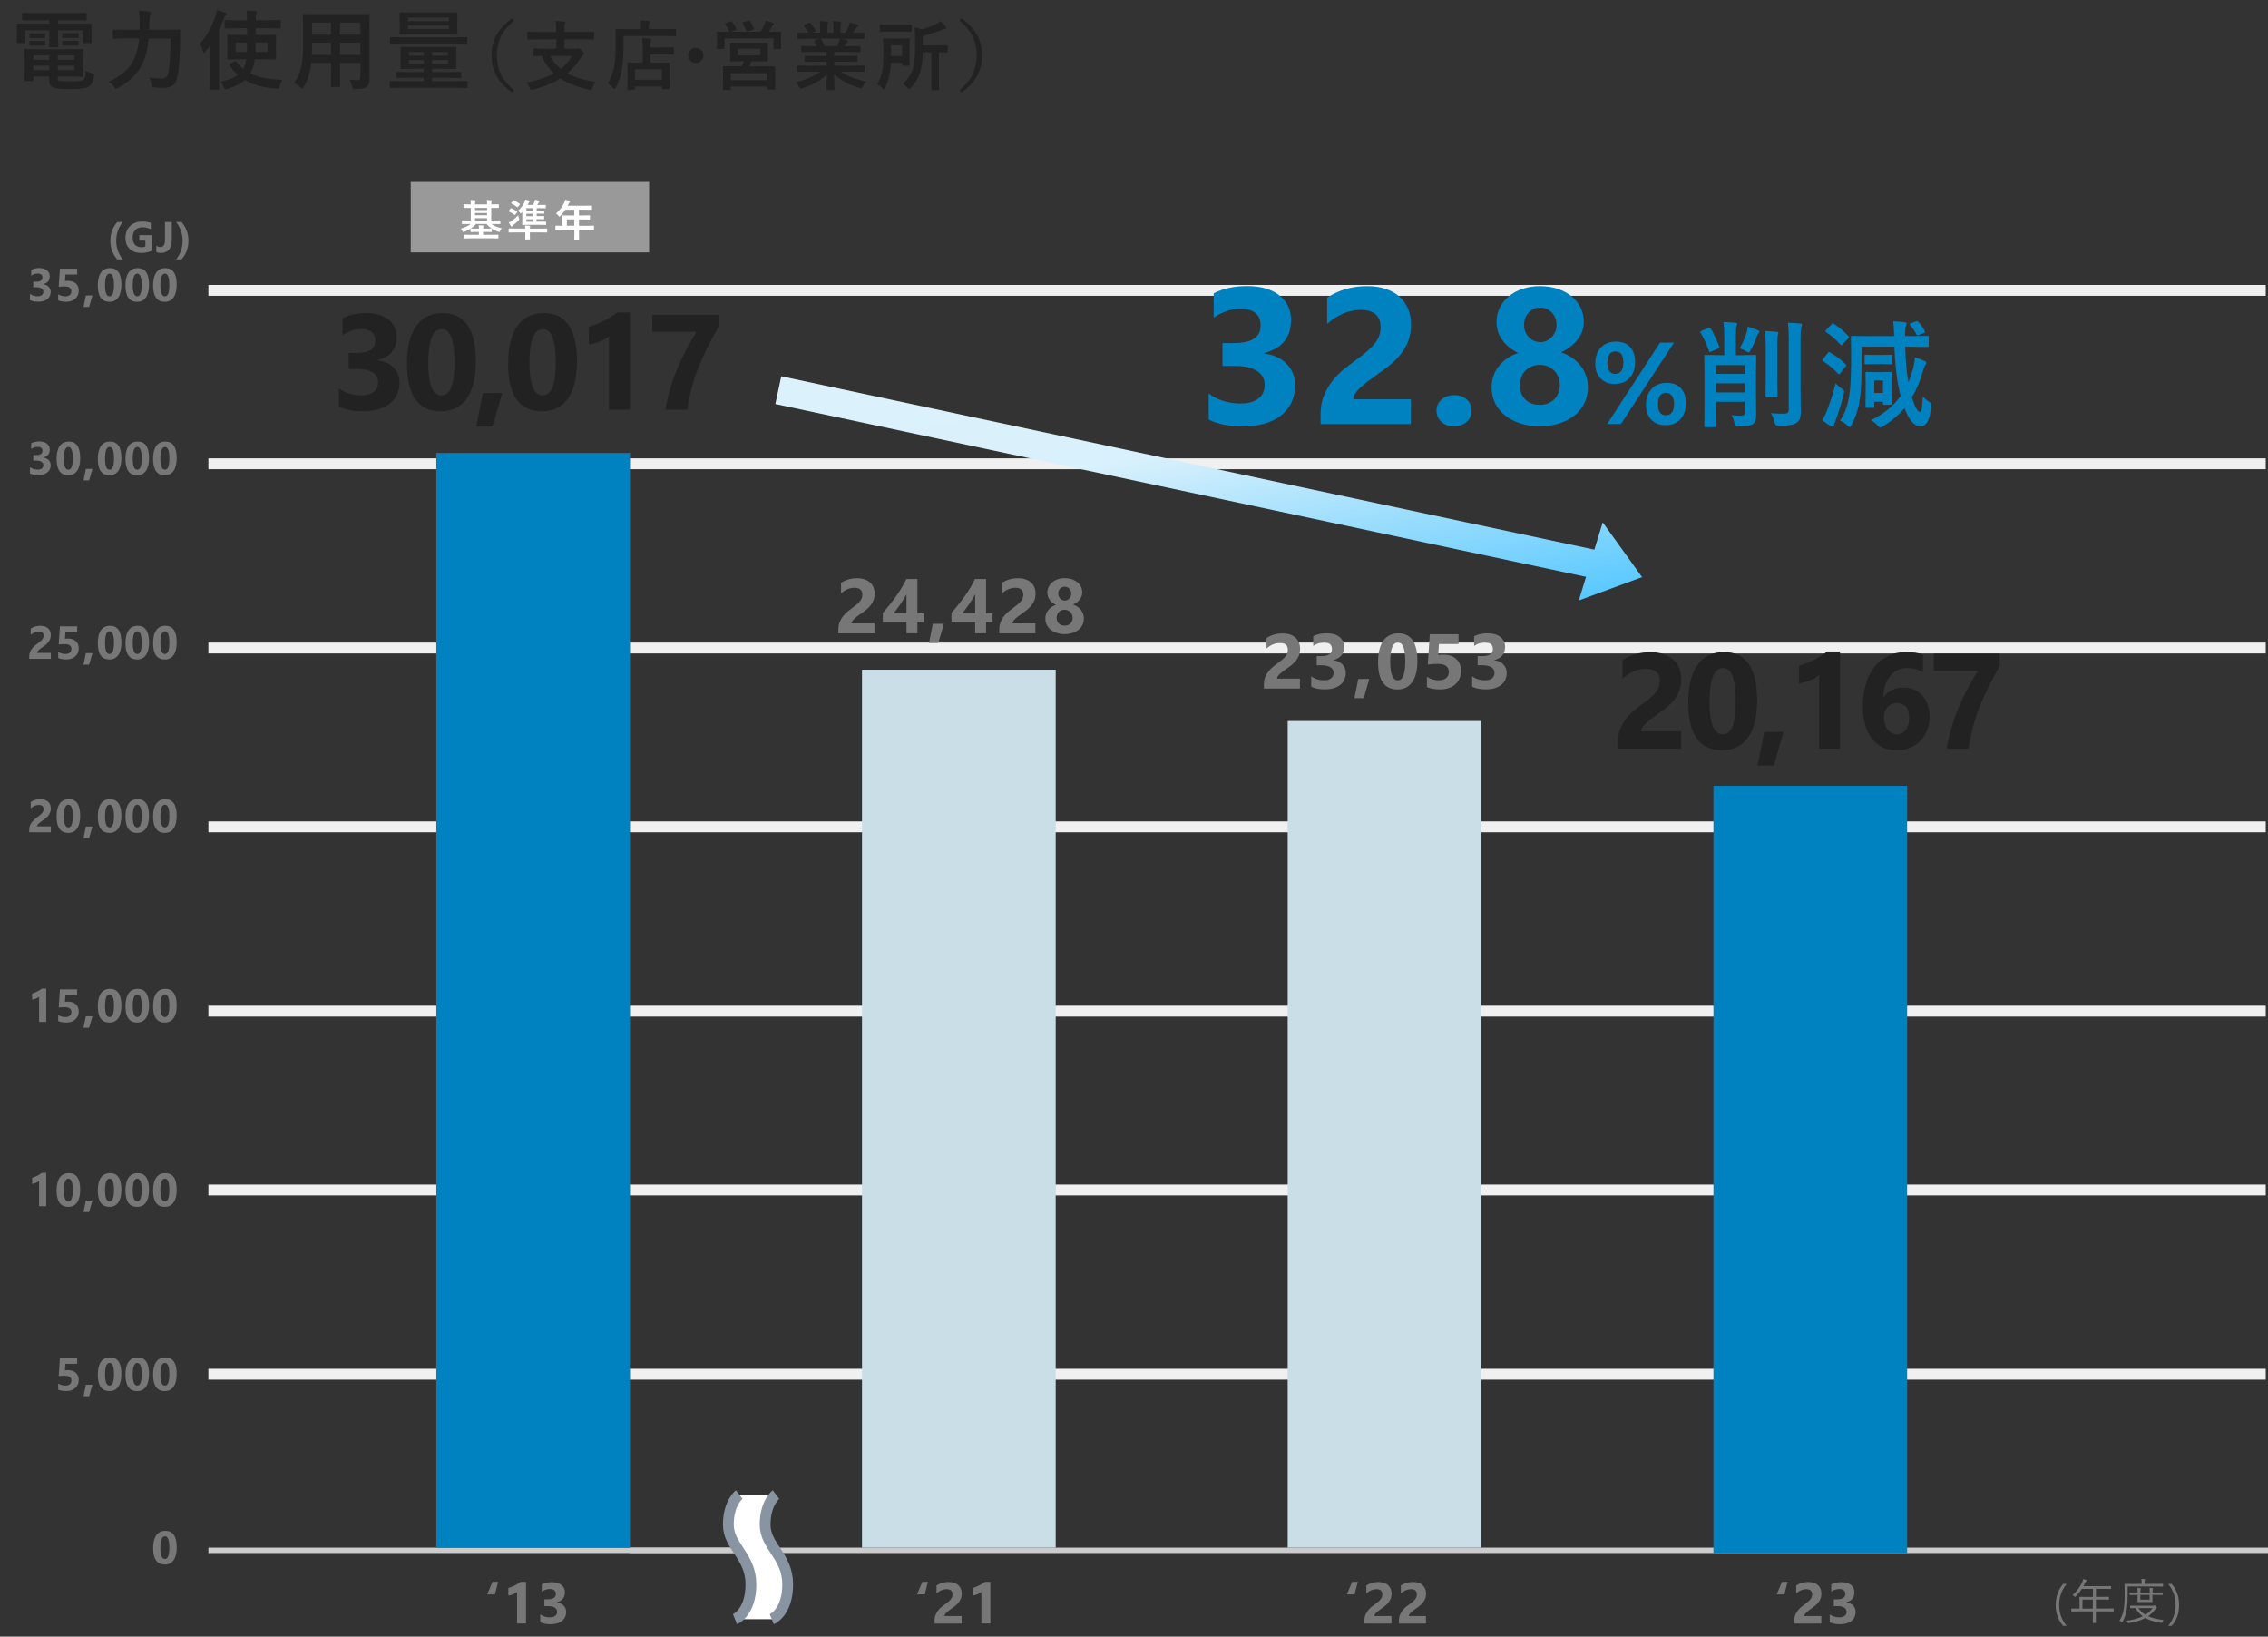 <?xml version="1.0" encoding="UTF-8"?>
<svg xmlns="http://www.w3.org/2000/svg" xmlns:xlink="http://www.w3.org/1999/xlink" viewBox="0 0 420 303">
  <rect x="0" y="0" width="420" height="303" fill="#333333" stroke="none"/>
  <defs>
    <style>
      .cls-1 {
        fill: #777;
      }

      .cls-2 {
        fill: #fff;
      }

      .cls-3 {
        fill: #f0f0f0;
      }

      .cls-4 {
        fill: url(#_名称未設定グラデーション_2);
      }

      .cls-5 {
        fill: #0081c0;
      }

      .cls-6 {
        isolation: isolate;
      }

      .cls-7 {
        fill: none;
        stroke: #8894a2;
        stroke-width: 2px;
      }

      .cls-8 {
        fill: #222;
      }

      .cls-9 {
        fill: #999;
      }

      .cls-10 {
        fill: #ccc;
      }

      .cls-11 {
        fill: #cadee7;
      }
    </style>
    <linearGradient id="_名称未設定グラデーション_2" data-name="名称未設定グラデーション 2" x1="-542.62" y1="457.88" x2="-541.64" y2="457.14" gradientTransform="translate(86738.66 20368.94) rotate(4.03) scale(161.82 -30.91)" gradientUnits="userSpaceOnUse">
      <stop offset="0" stop-color="#dbf1fc"/>
      <stop offset=".27" stop-color="#d9f1fc"/>
      <stop offset="1" stop-color="#4bc4ff"/>
    </linearGradient>
  </defs>
  <g id="_レイヤー_1" data-name="レイヤー 1">
    <g id="_13" data-name=" 13" class="cls-6">
      <g class="cls-6">
        <path class="cls-1" d="M92.24,292.86l-.58,2.33h-1.44l.99-2.33h1.03Z"/>
        <path class="cls-1" d="M97.41,292.87v7.7h-1.66v-5.83c-.09.08-.2.16-.32.23s-.26.14-.4.19c-.14.06-.29.11-.44.15-.15.04-.3.07-.45.09v-1.4c.43-.13.84-.29,1.22-.48s.73-.41,1.04-.65h1Z"/>
        <path class="cls-1" d="M100.05,300.33v-1.44c.5.37,1.09.55,1.77.55.42,0,.75-.09.99-.27.24-.18.35-.44.35-.76s-.15-.6-.44-.78c-.29-.18-.69-.27-1.21-.27h-.7v-1.27h.65c.98,0,1.47-.33,1.47-.98,0-.61-.38-.92-1.13-.92-.5,0-1,.16-1.47.49v-1.36c.53-.27,1.15-.4,1.85-.4.77,0,1.37.17,1.8.52.43.35.64.8.64,1.35,0,.98-.5,1.6-1.5,1.85v.03c.53.07.95.26,1.26.58.31.32.46.71.46,1.18,0,.7-.26,1.26-.77,1.67-.51.41-1.23.61-2.13.61-.78,0-1.41-.12-1.9-.38Z"/>
      </g>
    </g>
    <g id="_0" data-name=" 0" class="cls-6">
      <g class="cls-6">
        <path class="cls-1" d="M30.51,289.65c-1.43,0-2.15-1.01-2.15-3.02,0-1.05.19-1.84.58-2.39.39-.55.95-.82,1.69-.82,1.4,0,2.1,1.02,2.1,3.07,0,1.02-.19,1.8-.57,2.35-.38.54-.93.82-1.65.82ZM30.56,284.43c-.57,0-.86.72-.86,2.16,0,1.36.28,2.04.84,2.04s.82-.7.82-2.1-.27-2.1-.81-2.1Z"/>
      </g>
    </g>
    <g id="_500" data-name=" 500" class="cls-6">
      <g class="cls-6">
        <path class="cls-1" d="M10.78,257.28v-1.13c.41.25.85.38,1.32.38.35,0,.62-.08.82-.25.2-.17.3-.39.3-.68,0-.6-.42-.9-1.27-.9-.31,0-.67.02-1.08.07l.23-3.36h3.19v1.08h-2.18l-.08,1.21c.22-.02.4-.03.56-.03.62,0,1.1.16,1.46.49s.53.76.53,1.31c0,.61-.21,1.1-.63,1.49-.42.39-.98.58-1.7.58-.58,0-1.07-.09-1.46-.26Z"/>
        <path class="cls-1" d="M17.12,256.37l-.62,2.13h-1.03l.43-2.13h1.22Z"/>
        <path class="cls-1" d="M20.26,257.54c-1.43,0-2.15-1.01-2.15-3.02,0-1.04.19-1.84.58-2.39.39-.55.95-.82,1.69-.82,1.4,0,2.1,1.02,2.1,3.07,0,1.02-.19,1.8-.57,2.35-.38.54-.93.82-1.65.82ZM20.31,252.32c-.57,0-.86.72-.86,2.17,0,1.36.28,2.04.84,2.04s.82-.7.82-2.1-.27-2.1-.81-2.1Z"/>
        <path class="cls-1" d="M25.38,257.54c-1.43,0-2.15-1.01-2.15-3.02,0-1.04.19-1.84.58-2.39.39-.55.95-.82,1.69-.82,1.4,0,2.1,1.02,2.1,3.07,0,1.02-.19,1.8-.57,2.35-.38.54-.93.82-1.65.82ZM25.44,252.32c-.57,0-.86.72-.86,2.17,0,1.36.28,2.04.84,2.04s.82-.7.82-2.1-.27-2.1-.81-2.1Z"/>
        <path class="cls-1" d="M30.5,257.54c-1.43,0-2.15-1.01-2.15-3.02,0-1.04.19-1.84.58-2.39.39-.55.95-.82,1.69-.82,1.4,0,2.1,1.02,2.1,3.07,0,1.02-.19,1.8-.57,2.35-.38.54-.93.82-1.65.82ZM30.56,252.32c-.57,0-.86.72-.86,2.17,0,1.36.28,2.04.84,2.04s.82-.7.82-2.1-.27-2.1-.81-2.1Z"/>
      </g>
    </g>
    <g id="_1_500" data-name=" 1 500" class="cls-6">
      <g class="cls-6">
        <path class="cls-1" d="M8.56,183.04v6.16h-1.32v-4.67c-.07.06-.16.13-.26.18-.1.06-.21.11-.32.16s-.23.08-.35.12c-.12.03-.24.05-.36.07v-1.12c.34-.1.67-.23.97-.39.31-.16.58-.33.83-.52h.8Z"/>
        <path class="cls-1" d="M10.78,189.05v-1.13c.41.25.85.38,1.32.38.35,0,.62-.08.82-.25.2-.17.3-.39.3-.68,0-.6-.42-.9-1.27-.9-.31,0-.67.02-1.08.07l.23-3.36h3.19v1.08h-2.18l-.08,1.21c.22-.02.4-.03.56-.03.62,0,1.1.16,1.46.49.35.32.53.76.53,1.31,0,.61-.21,1.11-.63,1.49-.42.39-.98.58-1.7.58-.58,0-1.07-.09-1.46-.26Z"/>
        <path class="cls-1" d="M17.12,188.15l-.62,2.13h-1.03l.43-2.13h1.22Z"/>
        <path class="cls-1" d="M20.26,189.31c-1.43,0-2.15-1.01-2.15-3.02,0-1.05.19-1.84.58-2.39.39-.55.95-.82,1.69-.82,1.4,0,2.1,1.03,2.1,3.07,0,1.02-.19,1.8-.57,2.35-.38.54-.93.81-1.65.81ZM20.31,184.09c-.57,0-.86.72-.86,2.17,0,1.36.28,2.04.84,2.04s.82-.7.82-2.1-.27-2.1-.81-2.1Z"/>
        <path class="cls-1" d="M25.38,189.31c-1.43,0-2.15-1.01-2.15-3.02,0-1.05.19-1.84.58-2.39.39-.55.95-.82,1.69-.82,1.4,0,2.1,1.03,2.1,3.07,0,1.02-.19,1.8-.57,2.35-.38.54-.93.81-1.65.81ZM25.44,184.09c-.57,0-.86.72-.86,2.17,0,1.36.28,2.04.84,2.04s.82-.7.82-2.1-.27-2.1-.81-2.1Z"/>
        <path class="cls-1" d="M30.5,189.31c-1.43,0-2.15-1.01-2.15-3.02,0-1.05.19-1.84.58-2.39.39-.55.95-.82,1.69-.82,1.4,0,2.1,1.03,2.1,3.07,0,1.02-.19,1.8-.57,2.35-.38.54-.93.81-1.65.81ZM30.56,184.09c-.57,0-.86.72-.86,2.17,0,1.36.28,2.04.84,2.04s.82-.7.82-2.1-.27-2.1-.81-2.1Z"/>
      </g>
    </g>
    <g id="_1_000" data-name=" 1 000" class="cls-6">
      <g class="cls-6">
        <path class="cls-1" d="M8.56,217.16v6.16h-1.32v-4.67c-.07.06-.16.13-.26.18-.1.06-.21.11-.32.16-.11.05-.23.08-.35.12-.12.03-.24.06-.36.07v-1.12c.34-.1.67-.23.97-.39.31-.16.58-.33.83-.52h.8Z"/>
        <path class="cls-1" d="M12.63,223.43c-1.43,0-2.15-1.01-2.15-3.02,0-1.04.19-1.84.58-2.39.39-.55.95-.82,1.69-.82,1.4,0,2.1,1.02,2.1,3.07,0,1.02-.19,1.8-.57,2.35-.38.54-.93.82-1.65.82ZM12.68,218.21c-.57,0-.86.72-.86,2.17,0,1.36.28,2.04.84,2.04s.82-.7.82-2.1-.27-2.1-.81-2.1Z"/>
        <path class="cls-1" d="M17.12,222.26l-.62,2.13h-1.03l.43-2.13h1.22Z"/>
        <path class="cls-1" d="M20.26,223.43c-1.43,0-2.15-1.01-2.15-3.02,0-1.04.19-1.84.58-2.39.39-.55.95-.82,1.69-.82,1.4,0,2.1,1.02,2.1,3.07,0,1.02-.19,1.8-.57,2.35-.38.54-.93.82-1.65.82ZM20.31,218.21c-.57,0-.86.72-.86,2.17,0,1.36.28,2.04.84,2.04s.82-.7.82-2.1-.27-2.1-.81-2.1Z"/>
        <path class="cls-1" d="M25.38,223.43c-1.43,0-2.15-1.01-2.15-3.02,0-1.04.19-1.84.58-2.39.39-.55.95-.82,1.69-.82,1.4,0,2.1,1.02,2.1,3.07,0,1.02-.19,1.8-.57,2.35-.38.54-.93.82-1.65.82ZM25.44,218.21c-.57,0-.86.72-.86,2.17,0,1.36.28,2.04.84,2.04s.82-.7.82-2.1-.27-2.1-.81-2.1Z"/>
        <path class="cls-1" d="M30.5,223.43c-1.43,0-2.15-1.01-2.15-3.02,0-1.04.19-1.84.58-2.39.39-.55.95-.82,1.69-.82,1.4,0,2.1,1.02,2.1,3.07,0,1.02-.19,1.8-.57,2.35-.38.54-.93.82-1.65.82ZM30.56,218.21c-.57,0-.86.72-.86,2.17,0,1.36.28,2.04.84,2.04s.82-.7.82-2.1-.27-2.1-.81-2.1Z"/>
      </g>
    </g>
    <g id="_2_000" data-name=" 2 000" class="cls-6">
      <g class="cls-6">
        <path class="cls-1" d="M6.86,152.99h2.56v1.1h-4.01v-.45c0-.31.05-.58.16-.83.1-.25.23-.47.39-.66s.33-.37.51-.52.36-.29.53-.41c.18-.13.33-.25.46-.36.13-.12.25-.23.34-.34.09-.11.16-.23.2-.34s.07-.24.07-.37c0-.26-.07-.45-.22-.58s-.37-.2-.67-.2c-.52,0-1.01.21-1.49.62v-1.17c.52-.34,1.12-.51,1.77-.51.31,0,.58.04.82.12.24.08.45.19.62.34.17.15.3.33.38.54.09.21.13.45.13.71,0,.28-.04.52-.13.74-.09.22-.2.41-.34.59-.14.18-.3.34-.49.49-.18.15-.38.29-.58.43-.13.1-.26.19-.39.28-.12.09-.23.19-.33.28-.09.09-.17.18-.23.27-.06.09-.08.17-.08.25Z"/>
        <path class="cls-1" d="M12.63,154.2c-1.43,0-2.15-1.01-2.15-3.02,0-1.05.19-1.84.58-2.39.39-.55.95-.82,1.69-.82,1.4,0,2.1,1.02,2.1,3.07,0,1.02-.19,1.8-.57,2.35-.38.54-.93.82-1.65.82ZM12.68,148.98c-.57,0-.86.72-.86,2.17,0,1.36.28,2.04.84,2.04s.82-.7.82-2.1-.27-2.1-.81-2.1Z"/>
        <path class="cls-1" d="M17.12,153.03l-.62,2.13h-1.03l.43-2.13h1.22Z"/>
        <path class="cls-1" d="M20.26,154.2c-1.43,0-2.15-1.01-2.15-3.02,0-1.05.19-1.84.58-2.39.39-.55.95-.82,1.69-.82,1.4,0,2.1,1.02,2.1,3.07,0,1.02-.19,1.8-.57,2.35-.38.54-.93.82-1.65.82ZM20.31,148.98c-.57,0-.86.72-.86,2.17,0,1.36.28,2.04.84,2.04s.82-.7.82-2.1-.27-2.1-.81-2.1Z"/>
        <path class="cls-1" d="M25.38,154.2c-1.43,0-2.15-1.01-2.15-3.02,0-1.05.19-1.84.58-2.39.39-.55.95-.82,1.69-.82,1.4,0,2.1,1.02,2.1,3.07,0,1.02-.19,1.8-.57,2.35-.38.54-.93.82-1.65.82ZM25.44,148.98c-.57,0-.86.72-.86,2.17,0,1.36.28,2.04.84,2.04s.82-.7.82-2.1-.27-2.1-.81-2.1Z"/>
        <path class="cls-1" d="M30.5,154.2c-1.43,0-2.15-1.01-2.15-3.02,0-1.05.19-1.84.58-2.39.39-.55.95-.82,1.69-.82,1.4,0,2.1,1.02,2.1,3.07,0,1.02-.19,1.8-.57,2.35-.38.54-.93.82-1.65.82ZM30.56,148.98c-.57,0-.86.72-.86,2.17,0,1.36.28,2.04.84,2.04s.82-.7.82-2.1-.27-2.1-.81-2.1Z"/>
      </g>
    </g>
    <g id="_2_500" data-name=" 2 500" class="cls-6">
      <g class="cls-6">
        <path class="cls-1" d="M6.86,120.88h2.56v1.1h-4.01v-.45c0-.31.05-.58.16-.83.1-.25.23-.47.39-.66s.33-.37.51-.52.36-.29.53-.41c.18-.13.33-.25.46-.36.13-.12.25-.23.34-.34.09-.11.16-.23.2-.34s.07-.24.07-.37c0-.26-.07-.45-.22-.58s-.37-.2-.67-.2c-.52,0-1.01.21-1.49.62v-1.17c.52-.34,1.12-.51,1.77-.51.31,0,.58.04.82.12.24.08.45.19.62.34.17.15.3.33.38.54.09.21.13.45.13.71,0,.28-.04.52-.13.74-.09.22-.2.41-.34.59-.14.18-.3.34-.49.49-.18.15-.38.29-.58.43-.13.1-.26.19-.39.28-.12.09-.23.19-.33.28-.09.09-.17.18-.23.27-.06.09-.08.17-.08.25Z"/>
        <path class="cls-1" d="M10.78,121.83v-1.13c.41.25.85.38,1.32.38.35,0,.62-.08.82-.25.2-.17.3-.39.3-.68,0-.6-.42-.9-1.27-.9-.31,0-.67.02-1.08.07l.23-3.36h3.19v1.08h-2.18l-.08,1.21c.22-.02.4-.03.56-.03.62,0,1.1.16,1.46.49s.53.76.53,1.31c0,.61-.21,1.1-.63,1.49-.42.39-.98.58-1.7.58-.58,0-1.07-.09-1.46-.26Z"/>
        <path class="cls-1" d="M17.12,120.92l-.62,2.13h-1.03l.43-2.13h1.22Z"/>
        <path class="cls-1" d="M20.26,122.09c-1.43,0-2.15-1.01-2.15-3.02,0-1.05.19-1.84.58-2.39.39-.55.95-.82,1.69-.82,1.4,0,2.1,1.02,2.1,3.07,0,1.02-.19,1.8-.57,2.35-.38.54-.93.82-1.65.82ZM20.31,116.87c-.57,0-.86.72-.86,2.17,0,1.36.28,2.04.84,2.04s.82-.7.82-2.1-.27-2.1-.81-2.1Z"/>
        <path class="cls-1" d="M25.38,122.09c-1.43,0-2.15-1.01-2.15-3.02,0-1.05.19-1.84.58-2.39.39-.55.95-.82,1.69-.82,1.4,0,2.1,1.02,2.1,3.07,0,1.02-.19,1.8-.57,2.35-.38.54-.93.82-1.65.82ZM25.44,116.87c-.57,0-.86.72-.86,2.17,0,1.36.28,2.04.84,2.04s.82-.7.82-2.1-.27-2.1-.81-2.1Z"/>
        <path class="cls-1" d="M30.5,122.09c-1.43,0-2.15-1.01-2.15-3.02,0-1.05.19-1.84.58-2.39.39-.55.95-.82,1.69-.82,1.4,0,2.1,1.02,2.1,3.07,0,1.02-.19,1.8-.57,2.35-.38.54-.93.82-1.65.82ZM30.56,116.87c-.57,0-.86.72-.86,2.17,0,1.36.28,2.04.84,2.04s.82-.7.82-2.1-.27-2.1-.81-2.1Z"/>
      </g>
    </g>
    <g id="_3_000" data-name=" 3 000" class="cls-6">
      <g class="cls-6">
        <path class="cls-1" d="M5.55,87.67v-1.16c.4.29.87.44,1.41.44.34,0,.6-.07.79-.22.19-.15.28-.35.28-.61s-.12-.48-.35-.62c-.23-.15-.56-.22-.96-.22h-.56v-1.02h.52c.78,0,1.18-.26,1.18-.78,0-.49-.3-.74-.9-.74-.4,0-.8.13-1.18.39v-1.08c.42-.21.92-.32,1.48-.32.62,0,1.1.14,1.44.42.34.28.51.64.51,1.08,0,.79-.4,1.28-1.2,1.48v.02c.43.05.76.21,1.01.46.25.26.37.57.37.94,0,.56-.21,1.01-.62,1.34-.41.33-.98.49-1.71.49-.62,0-1.13-.1-1.52-.3Z"/>
        <path class="cls-1" d="M12.63,87.98c-1.43,0-2.15-1.01-2.15-3.02,0-1.05.19-1.84.58-2.39.39-.55.95-.82,1.69-.82,1.4,0,2.1,1.02,2.1,3.07,0,1.02-.19,1.8-.57,2.35-.38.54-.93.82-1.65.82ZM12.68,82.75c-.57,0-.86.72-.86,2.17,0,1.36.28,2.04.84,2.04s.82-.7.82-2.1-.27-2.1-.81-2.1Z"/>
        <path class="cls-1" d="M17.12,86.81l-.62,2.13h-1.03l.43-2.13h1.22Z"/>
        <path class="cls-1" d="M20.26,87.98c-1.43,0-2.15-1.01-2.15-3.02,0-1.05.19-1.84.58-2.39.39-.55.95-.82,1.69-.82,1.4,0,2.1,1.02,2.1,3.07,0,1.02-.19,1.8-.57,2.35-.38.54-.93.82-1.65.82ZM20.31,82.75c-.57,0-.86.72-.86,2.17,0,1.36.28,2.04.84,2.04s.82-.7.82-2.1-.27-2.1-.81-2.1Z"/>
        <path class="cls-1" d="M25.38,87.98c-1.43,0-2.15-1.01-2.15-3.02,0-1.05.19-1.84.58-2.39.39-.55.95-.82,1.69-.82,1.4,0,2.1,1.02,2.1,3.07,0,1.02-.19,1.8-.57,2.35-.38.54-.93.82-1.65.82ZM25.44,82.75c-.57,0-.86.72-.86,2.17,0,1.36.28,2.04.84,2.04s.82-.7.82-2.1-.27-2.1-.81-2.1Z"/>
        <path class="cls-1" d="M30.5,87.98c-1.43,0-2.15-1.01-2.15-3.02,0-1.05.19-1.84.58-2.39.39-.55.95-.82,1.69-.82,1.4,0,2.1,1.02,2.1,3.07,0,1.02-.19,1.8-.57,2.35-.38.54-.93.82-1.65.82ZM30.56,82.75c-.57,0-.86.72-.86,2.17,0,1.36.28,2.04.84,2.04s.82-.7.82-2.1-.27-2.1-.81-2.1Z"/>
      </g>
    </g>
    <g id="_3_500" data-name=" 3 500" class="cls-6">
      <g class="cls-6">
        <path class="cls-1" d="M5.55,55.57v-1.16c.4.29.87.44,1.41.44.34,0,.6-.07.79-.22.19-.15.28-.35.28-.61s-.12-.48-.35-.62c-.23-.15-.56-.22-.96-.22h-.56v-1.02h.52c.78,0,1.18-.26,1.18-.78,0-.49-.3-.74-.9-.74-.4,0-.8.13-1.18.39v-1.08c.42-.21.92-.32,1.48-.32.62,0,1.1.14,1.44.42.34.28.51.64.51,1.08,0,.79-.4,1.28-1.2,1.48v.02c.43.05.76.21,1.01.46.25.26.37.57.37.94,0,.56-.21,1.01-.62,1.34-.41.33-.98.49-1.71.49-.62,0-1.13-.1-1.52-.3Z"/>
        <path class="cls-1" d="M10.78,55.61v-1.13c.41.25.85.38,1.32.38.35,0,.62-.08.82-.25.2-.17.3-.39.3-.68,0-.6-.42-.9-1.27-.9-.31,0-.67.02-1.08.07l.23-3.36h3.19v1.08h-2.18l-.08,1.21c.22-.02.4-.03.56-.03.62,0,1.1.16,1.46.49s.53.76.53,1.31c0,.61-.21,1.1-.63,1.49-.42.39-.98.58-1.7.58-.58,0-1.07-.09-1.46-.26Z"/>
        <path class="cls-1" d="M17.12,54.7l-.62,2.13h-1.03l.43-2.13h1.22Z"/>
        <path class="cls-1" d="M20.26,55.87c-1.43,0-2.15-1.01-2.15-3.02,0-1.05.19-1.84.58-2.39.39-.55.95-.82,1.69-.82,1.4,0,2.1,1.02,2.1,3.07,0,1.02-.19,1.8-.57,2.35-.38.54-.93.82-1.65.82ZM20.31,50.65c-.57,0-.86.72-.86,2.17,0,1.36.28,2.04.84,2.04s.82-.7.82-2.1-.27-2.1-.81-2.1Z"/>
        <path class="cls-1" d="M25.38,55.87c-1.43,0-2.15-1.01-2.15-3.02,0-1.05.19-1.84.58-2.39.39-.55.95-.82,1.69-.82,1.4,0,2.1,1.02,2.1,3.07,0,1.02-.19,1.8-.57,2.35-.38.54-.93.82-1.65.82ZM25.44,50.65c-.57,0-.86.72-.86,2.17,0,1.36.28,2.04.84,2.04s.82-.7.82-2.1-.27-2.1-.81-2.1Z"/>
        <path class="cls-1" d="M30.5,55.87c-1.43,0-2.15-1.01-2.15-3.02,0-1.05.19-1.84.58-2.39.39-.55.95-.82,1.69-.82,1.4,0,2.1,1.02,2.1,3.07,0,1.02-.19,1.8-.57,2.35-.38.54-.93.82-1.65.82ZM30.56,50.65c-.57,0-.86.72-.86,2.17,0,1.36.28,2.04.84,2.04s.82-.7.82-2.1-.27-2.1-.81-2.1Z"/>
      </g>
    </g>
    <g id="_19" data-name=" 19" class="cls-6">
      <g class="cls-6">
        <path class="cls-1" d="M171.84,292.86l-.58,2.33h-1.44l.99-2.33h1.03Z"/>
        <path class="cls-1" d="M174.89,299.2h3.19v1.38h-5.01v-.57c0-.39.06-.73.19-1.04.13-.31.29-.58.49-.83s.41-.46.64-.65c.23-.19.46-.36.67-.51.22-.16.41-.31.58-.45.17-.14.31-.29.42-.43.11-.14.2-.29.25-.43.06-.15.08-.3.08-.47,0-.32-.09-.57-.27-.73-.18-.17-.46-.25-.83-.25-.65,0-1.27.26-1.86.77v-1.46c.66-.42,1.39-.64,2.22-.64.38,0,.72.05,1.03.15.3.1.56.24.77.43s.37.41.48.68c.11.26.17.56.17.88,0,.35-.05.66-.16.93-.11.27-.25.51-.43.74s-.38.42-.61.61-.47.36-.72.53c-.17.12-.33.24-.49.36s-.29.23-.41.35-.21.23-.28.33c-.07.11-.1.21-.1.31Z"/>
        <path class="cls-1" d="M183.4,292.87v7.7h-1.66v-5.83c-.09.08-.2.16-.32.23s-.26.14-.4.19c-.14.06-.29.11-.44.15-.15.04-.3.07-.45.09v-1.4c.43-.13.84-.29,1.22-.48s.73-.41,1.04-.65h1Z"/>
      </g>
    </g>
    <g id="_20" data-name=" 20" class="cls-6">
      <g class="cls-6">
        <path class="cls-1" d="M251.43,292.86l-.58,2.33h-1.44l.99-2.33h1.03Z"/>
        <path class="cls-1" d="M254.49,299.2h3.19v1.38h-5.01v-.57c0-.39.06-.73.19-1.04.13-.31.29-.58.49-.83s.41-.46.64-.65c.23-.19.46-.36.67-.51.22-.16.41-.31.58-.45.17-.14.31-.29.42-.43.11-.14.2-.29.25-.43.06-.15.08-.3.08-.47,0-.32-.09-.57-.27-.73-.18-.17-.46-.25-.83-.25-.65,0-1.27.26-1.86.77v-1.46c.66-.42,1.39-.64,2.22-.64.38,0,.72.05,1.03.15.3.1.56.24.77.43s.37.41.48.68c.11.26.17.56.17.88,0,.35-.05.66-.16.93-.11.27-.25.51-.43.74s-.38.42-.61.61-.47.36-.72.53c-.17.12-.33.24-.49.36s-.29.23-.41.35-.21.23-.28.33c-.07.11-.1.21-.1.31Z"/>
        <path class="cls-1" d="M260.88,299.2h3.19v1.38h-5.01v-.57c0-.39.06-.73.19-1.04.13-.31.29-.58.49-.83s.41-.46.64-.65c.23-.19.46-.36.67-.51.22-.16.41-.31.58-.45.17-.14.31-.29.42-.43.11-.14.2-.29.25-.43.06-.15.08-.3.08-.47,0-.32-.09-.57-.27-.73-.18-.17-.46-.25-.83-.25-.65,0-1.27.26-1.86.77v-1.46c.66-.42,1.39-.64,2.22-.64.38,0,.72.05,1.03.15.3.1.56.24.77.43s.37.41.48.68c.11.26.17.56.17.88,0,.35-.05.66-.16.93-.11.27-.25.51-.43.74s-.38.42-.61.61-.47.36-.72.53c-.17.12-.33.24-.49.36s-.29.23-.41.35-.21.23-.28.33c-.07.11-.1.21-.1.31Z"/>
      </g>
    </g>
    <g id="_21" data-name=" 21" class="cls-6">
      <g class="cls-6">
        <path class="cls-1" d="M331.03,292.86l-.58,2.33h-1.44l.99-2.33h1.03Z"/>
        <path class="cls-1" d="M334.09,299.2h3.19v1.38h-5.01v-.57c0-.39.06-.73.19-1.04.13-.31.29-.58.49-.83s.41-.46.64-.65c.23-.19.46-.36.67-.51.22-.16.41-.31.58-.45.17-.14.31-.29.42-.43.11-.14.2-.29.25-.43.06-.15.08-.3.08-.47,0-.32-.09-.57-.27-.73-.18-.17-.46-.25-.83-.25-.65,0-1.27.26-1.86.77v-1.46c.66-.42,1.39-.64,2.22-.64.38,0,.72.05,1.03.15.3.1.56.24.77.43s.37.41.48.68c.11.26.17.56.17.88,0,.35-.05.66-.16.93-.11.27-.25.51-.43.74s-.38.42-.61.61-.47.36-.72.53c-.17.12-.33.24-.49.36s-.29.23-.41.35-.21.23-.28.33c-.07.11-.1.21-.1.31Z"/>
        <path class="cls-1" d="M338.84,300.33v-1.44c.5.37,1.09.55,1.77.55.42,0,.75-.09.99-.27.24-.18.35-.44.35-.76s-.15-.6-.44-.78c-.29-.18-.69-.27-1.21-.27h-.7v-1.27h.65c.98,0,1.47-.33,1.47-.98,0-.61-.38-.92-1.13-.92-.5,0-1,.16-1.47.49v-1.36c.53-.27,1.15-.4,1.85-.4.77,0,1.37.17,1.8.52.43.35.64.8.64,1.35,0,.98-.5,1.6-1.5,1.85v.03c.53.07.95.26,1.26.58.31.32.46.71.46,1.18,0,.7-.26,1.26-.77,1.67-.51.41-1.23.61-2.13.61-.78,0-1.41-.12-1.9-.38Z"/>
      </g>
    </g>
    <rect id="_長方形_6944" data-name="長方形 6944" class="cls-10" x="38.59" y="286.53" width="98.33" height="1"/>
    <rect id="_長方形_6942" data-name="長方形 6942" class="cls-10" x="116.55" y="286.53" width="304.39" height="1"/>
    <rect id="_長方形_6945" data-name="長方形 6945" class="cls-3" x="38.59" y="253.42" width="380.99" height="2.01"/>
    <rect id="_長方形_6946" data-name="長方形 6946" class="cls-3" x="38.59" y="219.31" width="380.99" height="2.01"/>
    <rect id="_長方形_7296" data-name="長方形 7296" class="cls-3" x="38.59" y="186.2" width="380.99" height="2.01"/>
    <rect id="_長方形_6947" data-name="長方形 6947" class="cls-3" x="38.59" y="152.08" width="380.99" height="2.01"/>
    <rect id="_長方形_6951" data-name="長方形 6951" class="cls-3" x="38.59" y="84.86" width="380.99" height="2.01"/>
    <rect id="_長方形_7297" data-name="長方形 7297" class="cls-3" x="38.59" y="118.97" width="380.99" height="2.01"/>
    <rect id="_長方形_6952" data-name="長方形 6952" class="cls-3" x="38.59" y="52.75" width="380.99" height="2.01"/>
    <rect id="_長方形_6948" data-name="長方形 6948" class="cls-5" x="80.8" y="83.86" width="35.87" height="202.67"/>
    <rect id="_長方形_6949" data-name="長方形 6949" class="cls-11" x="159.63" y="123.99" width="35.87" height="162.54"/>
    <rect id="_長方形_6950" data-name="長方形 6950" class="cls-11" x="238.46" y="133.49" width="35.87" height="153.04"/>
    <rect id="_長方形_6943" data-name="長方形 6943" class="cls-5" x="317.3" y="145.49" width="35.87" height="142.04"/>
    <g id="_18.6_" data-name=" 18.6 " class="cls-6">
      <g class="cls-6">
        <path class="cls-5" d="M223.83,77.68v-4.82c1.68,1.23,3.64,1.84,5.89,1.84,1.41,0,2.51-.3,3.3-.91s1.18-1.45,1.18-2.54-.49-1.99-1.46-2.59c-.98-.61-2.32-.91-4.02-.91h-2.33v-4.24h2.15c3.27,0,4.9-1.09,4.9-3.26,0-2.04-1.25-3.07-3.77-3.07-1.68,0-3.32.54-4.91,1.63v-4.52c1.76-.89,3.82-1.33,6.17-1.33,2.57,0,4.57.58,6,1.73,1.43,1.16,2.15,2.66,2.15,4.5,0,3.28-1.66,5.34-4.99,6.17v.09c1.77.22,3.18.87,4.2,1.94,1.03,1.07,1.54,2.38,1.54,3.93,0,2.35-.86,4.2-2.57,5.57-1.72,1.37-4.09,2.05-7.11,2.05-2.59,0-4.7-.42-6.32-1.26Z"/>
        <path class="cls-5" d="M250.61,73.92h10.65v4.59h-16.71v-1.89c0-1.28.22-2.44.65-3.46.43-1.02.98-1.94,1.63-2.75.65-.81,1.37-1.53,2.15-2.15.78-.62,1.52-1.19,2.22-1.69.74-.53,1.38-1.03,1.94-1.51.55-.48,1.02-.95,1.4-1.43.38-.47.66-.95.85-1.44s.28-1,.28-1.55c0-1.07-.3-1.89-.91-2.44-.61-.55-1.54-.82-2.79-.82-2.16,0-4.23.86-6.2,2.58v-4.87c2.18-1.41,4.65-2.12,7.39-2.12,1.27,0,2.41.17,3.42.5,1.01.33,1.87.81,2.57,1.43.7.62,1.23,1.37,1.6,2.25s.55,1.87.55,2.95c0,1.16-.18,2.18-.53,3.08-.36.9-.83,1.72-1.42,2.45s-1.27,1.41-2.04,2.02c-.77.61-1.57,1.21-2.4,1.78-.56.4-1.1.79-1.62,1.18-.52.39-.98.78-1.38,1.16-.4.38-.71.75-.95,1.11-.23.36-.35.71-.35,1.03Z"/>
        <path class="cls-5" d="M269.21,78.94c-.91,0-1.67-.28-2.28-.84s-.91-1.25-.91-2.07.31-1.53.94-2.07c.62-.54,1.4-.81,2.34-.81s1.72.27,2.32.81c.6.54.9,1.23.9,2.06s-.31,1.55-.92,2.09-1.41.81-2.39.81Z"/>
        <path class="cls-5" d="M276.22,71.74c0-.7.1-1.38.31-2.02.2-.65.51-1.25.92-1.8.41-.55.92-1.05,1.53-1.49.61-.44,1.33-.8,2.16-1.08-1.27-.63-2.26-1.44-2.96-2.43-.7-.99-1.05-2.08-1.05-3.28,0-.96.2-1.85.6-2.66.4-.82.96-1.52,1.67-2.12.71-.6,1.56-1.06,2.55-1.39.99-.33,2.06-.5,3.23-.5s2.28.17,3.28.5c.99.33,1.85.79,2.57,1.38.72.59,1.28,1.29,1.67,2.09.4.81.6,1.68.6,2.63,0,1.19-.37,2.27-1.12,3.25-.75.98-1.78,1.78-3.1,2.41.82.28,1.54.64,2.15,1.08s1.14.94,1.56,1.5c.42.56.74,1.17.95,1.83.21.66.32,1.35.32,2.06,0,1.07-.22,2.05-.65,2.93-.43.88-1.04,1.64-1.83,2.28-.79.64-1.73,1.13-2.82,1.48-1.09.35-2.3.53-3.62.53s-2.49-.17-3.58-.52-2.03-.83-2.82-1.46c-.79-.63-1.4-1.39-1.85-2.27-.44-.88-.67-1.85-.67-2.92ZM281.46,71.27c0,.57.09,1.09.26,1.54.18.46.43.84.75,1.16.33.32.71.56,1.16.73.45.17.96.25,1.52.25s1.03-.09,1.48-.26c.45-.17.84-.42,1.17-.74.33-.32.58-.7.77-1.16.19-.46.28-.96.28-1.52,0-.5-.09-.98-.26-1.44-.18-.46-.43-.85-.75-1.18-.33-.33-.71-.6-1.16-.8-.45-.2-.96-.3-1.52-.3-.53,0-1.02.09-1.47.27-.46.18-.85.44-1.17.77-.33.33-.58.73-.77,1.18-.19.46-.28.95-.28,1.49ZM282.23,60.15c0,.44.08.86.24,1.25.16.39.37.73.64,1.02s.59.51.96.67c.37.16.76.25,1.17.25s.81-.08,1.17-.25c.36-.16.68-.39.95-.68.27-.29.49-.63.65-1.02.16-.39.24-.8.24-1.24s-.08-.88-.23-1.27c-.15-.39-.37-.73-.64-1.02s-.6-.51-.96-.67c-.37-.16-.76-.25-1.18-.25-.44,0-.85.08-1.22.25-.37.17-.68.4-.95.68-.26.29-.47.62-.61,1.02-.15.39-.22.81-.22,1.25Z"/>
      </g>
      <g class="cls-6">
        <path class="cls-5" d="M298.99,71.08c-1.07,0-1.94-.34-2.59-1.02s-.98-1.59-.98-2.74c0-1.25.35-2.25,1.04-2.98s1.63-1.1,2.79-1.1,1.98.33,2.61,1,.94,1.6.94,2.81-.35,2.22-1.04,2.95c-.69.73-1.62,1.09-2.77,1.09ZM310,63.43l-9.82,15.07h-2.56l9.8-15.07h2.58ZM299.19,65.07c-1.02,0-1.53.71-1.53,2.13,0,1.35.49,2.02,1.46,2.02s1.49-.7,1.49-2.1-.47-2.05-1.42-2.05ZM308.38,78.72c-1.07,0-1.94-.34-2.59-1.02s-.98-1.59-.98-2.74c0-1.25.35-2.25,1.05-2.98.7-.74,1.63-1.1,2.79-1.1s1.99.33,2.62.99c.62.66.93,1.59.93,2.8s-.35,2.23-1.04,2.96c-.69.74-1.62,1.1-2.77,1.1ZM308.55,72.72c-1.02,0-1.52.71-1.52,2.13,0,1.35.49,2.02,1.48,2.02s1.49-.7,1.49-2.1c0-.65-.13-1.16-.4-1.51-.27-.36-.62-.54-1.05-.54Z"/>
      </g>
    </g>
    <g id="_2_716" data-name=" 2 716" class="cls-6">
      <g class="cls-6">
        <path class="cls-1" d="M157.68,115.42h4.26v1.84h-6.68v-.76c0-.51.09-.98.26-1.38s.39-.78.65-1.1.55-.61.86-.86.61-.48.89-.68c.29-.21.55-.41.77-.6.22-.19.41-.38.56-.57.15-.19.26-.38.34-.57.07-.19.11-.4.11-.62,0-.43-.12-.75-.36-.97-.24-.22-.61-.33-1.11-.33-.86,0-1.69.34-2.48,1.03v-1.95c.87-.56,1.86-.85,2.96-.85.51,0,.97.07,1.37.2s.75.32,1.03.57c.28.25.49.55.64.9.15.35.22.75.22,1.18,0,.46-.07.87-.21,1.23s-.33.69-.57.98c-.24.29-.51.56-.82.81-.31.25-.63.48-.96.71-.22.16-.44.32-.65.47-.21.16-.39.31-.55.46-.16.15-.29.3-.38.45-.09.14-.14.28-.14.41Z"/>
        <path class="cls-1" d="M169.89,107.21v6.33h1.21v1.65h-1.21v2.06h-2.02v-2.06h-4.38v-1.73c.39-.43.79-.91,1.21-1.43s.82-1.05,1.21-1.59.75-1.1,1.08-1.65c.33-.55.62-1.08.85-1.59h2.05ZM165.47,113.54h2.4v-3.51c-.16.3-.34.61-.53.92-.19.31-.39.62-.6.92s-.42.59-.64.88-.42.55-.62.8Z"/>
        <path class="cls-1" d="M174.79,115.49l-1.03,3.55h-1.72l.71-3.55h2.04Z"/>
        <path class="cls-1" d="M182.6,107.21v6.33h1.21v1.65h-1.21v2.06h-2.02v-2.06h-4.38v-1.73c.39-.43.79-.91,1.21-1.43s.82-1.05,1.21-1.59.75-1.1,1.08-1.65c.33-.55.62-1.08.85-1.59h2.05ZM178.19,113.54h2.4v-3.51c-.16.3-.34.61-.53.92-.19.31-.39.62-.6.92s-.42.59-.64.88-.42.55-.62.8Z"/>
        <path class="cls-1" d="M187.48,115.42h4.26v1.84h-6.68v-.76c0-.51.09-.98.26-1.38s.39-.78.65-1.1.55-.61.86-.86.61-.48.89-.68c.29-.21.55-.41.77-.6.22-.19.41-.38.56-.57.15-.19.26-.38.34-.57.07-.19.11-.4.11-.62,0-.43-.12-.75-.36-.97-.24-.22-.61-.33-1.11-.33-.86,0-1.69.34-2.48,1.03v-1.95c.87-.56,1.86-.85,2.96-.85.51,0,.97.07,1.37.2s.75.32,1.03.57c.28.25.49.55.64.9.15.35.22.75.22,1.18,0,.46-.07.87-.21,1.23s-.33.69-.57.98c-.24.29-.51.56-.82.81-.31.25-.63.48-.96.71-.22.16-.44.32-.65.47-.21.16-.39.31-.55.46-.16.15-.29.3-.38.45-.09.14-.14.28-.14.41Z"/>
        <path class="cls-1" d="M193.58,114.55c0-.28.04-.55.12-.81.08-.26.2-.5.37-.72.16-.22.37-.42.61-.6s.53-.32.87-.43c-.51-.25-.9-.58-1.18-.97-.28-.4-.42-.83-.42-1.31,0-.38.08-.74.24-1.06.16-.33.38-.61.67-.85s.62-.42,1.02-.56.83-.2,1.29-.2.91.07,1.31.2c.4.13.74.32,1.03.55.29.24.51.51.67.84.16.32.24.67.24,1.05,0,.48-.15.91-.45,1.3s-.71.71-1.24.96c.33.11.61.26.86.43.25.18.46.38.62.6.17.22.29.47.38.73.08.26.13.54.13.82,0,.43-.09.82-.26,1.17-.17.35-.42.66-.73.91-.32.25-.69.45-1.13.59-.44.14-.92.21-1.45.21s-1-.07-1.43-.21c-.44-.14-.81-.33-1.13-.58-.32-.25-.56-.55-.74-.91-.18-.35-.27-.74-.27-1.17ZM195.67,114.36c0,.23.04.43.11.62s.17.34.3.46c.13.13.29.22.47.29.18.07.38.1.61.1s.41-.04.59-.1c.18-.07.34-.17.47-.29.13-.13.23-.28.31-.46.08-.18.11-.39.11-.61,0-.2-.04-.39-.11-.57-.07-.18-.17-.34-.3-.47-.13-.13-.29-.24-.47-.32-.18-.08-.38-.12-.61-.12-.21,0-.41.04-.59.11-.18.07-.34.18-.47.31-.13.13-.23.29-.31.47-.07.18-.11.38-.11.6ZM195.98,109.91c0,.18.03.34.09.5.06.16.15.29.26.41.11.11.23.2.38.27.15.07.3.1.47.1s.32-.03.47-.1c.14-.07.27-.16.38-.27.11-.12.2-.25.26-.41.06-.15.09-.32.09-.5s-.03-.35-.09-.51c-.06-.16-.15-.29-.26-.41-.11-.11-.24-.2-.39-.27-.15-.07-.3-.1-.47-.1-.18,0-.34.03-.49.1-.15.07-.27.16-.38.27-.11.11-.19.25-.25.41-.06.16-.09.32-.09.5Z"/>
      </g>
    </g>
    <g id="_2_696" data-name=" 2 696" class="cls-6">
      <g class="cls-6">
        <path class="cls-1" d="M236.47,125.64h4.26v1.84h-6.68v-.76c0-.51.09-.98.26-1.38s.39-.78.65-1.1.55-.61.86-.86.61-.48.89-.68c.29-.21.55-.41.77-.6.22-.19.41-.38.56-.57.15-.19.26-.38.34-.57.07-.19.11-.4.11-.62,0-.43-.12-.75-.36-.97-.24-.22-.61-.33-1.11-.33-.86,0-1.69.34-2.48,1.03v-1.95c.87-.56,1.86-.85,2.96-.85.51,0,.97.07,1.37.2s.75.32,1.03.57c.28.25.49.55.64.9.15.35.22.75.22,1.18,0,.46-.07.87-.21,1.23s-.33.69-.57.98c-.24.29-.51.56-.82.81-.31.25-.63.48-.96.71-.22.16-.44.32-.65.47-.21.16-.39.31-.55.46-.16.15-.29.3-.38.45-.09.14-.14.28-.14.41Z"/>
        <path class="cls-1" d="M242.82,127.14v-1.93c.67.49,1.46.74,2.35.74.57,0,1.01-.12,1.32-.36s.47-.58.47-1.02-.2-.79-.58-1.04c-.39-.24-.93-.36-1.61-.36h-.93v-1.7h.86c1.31,0,1.96-.43,1.96-1.3,0-.82-.5-1.23-1.51-1.23-.67,0-1.33.22-1.96.65v-1.81c.71-.35,1.53-.53,2.47-.53,1.03,0,1.83.23,2.4.69.57.46.86,1.06.86,1.8,0,1.31-.67,2.13-2,2.47v.03c.71.09,1.27.35,1.68.77s.62.95.62,1.57c0,.94-.34,1.68-1.03,2.23-.69.55-1.64.82-2.84.82-1.04,0-1.88-.17-2.53-.5Z"/>
        <path class="cls-1" d="M253.57,125.71l-1.03,3.55h-1.72l.71-3.55h2.04Z"/>
        <path class="cls-1" d="M258.79,127.65c-2.39,0-3.59-1.68-3.59-5.04,0-1.74.32-3.07.97-3.98.65-.91,1.58-1.37,2.81-1.37,2.33,0,3.5,1.71,3.5,5.12,0,1.7-.32,3-.96,3.91s-1.55,1.36-2.74,1.36ZM258.89,118.94c-.96,0-1.44,1.2-1.44,3.61,0,2.27.47,3.4,1.41,3.4s1.37-1.17,1.37-3.5-.45-3.5-1.35-3.5Z"/>
        <path class="cls-1" d="M264.25,127.21v-1.89c.69.42,1.42.63,2.19.63.58,0,1.04-.14,1.37-.42.33-.28.49-.65.49-1.13,0-1-.7-1.49-2.11-1.49-.52,0-1.12.04-1.79.12l.38-5.61h5.32v1.81h-3.63l-.14,2.01c.36-.03.67-.04.93-.04,1.03,0,1.84.27,2.42.81.58.54.88,1.27.88,2.19,0,1.01-.35,1.84-1.04,2.48-.7.64-1.64.96-2.83.96-.97,0-1.78-.15-2.44-.43Z"/>
        <path class="cls-1" d="M272.62,127.14v-1.93c.67.49,1.46.74,2.35.74.57,0,1.01-.12,1.32-.36s.47-.58.47-1.02-.2-.79-.58-1.04c-.39-.24-.93-.36-1.61-.36h-.93v-1.7h.86c1.31,0,1.96-.43,1.96-1.3,0-.82-.5-1.23-1.51-1.23-.67,0-1.33.22-1.96.65v-1.81c.71-.35,1.53-.53,2.47-.53,1.03,0,1.83.23,2.4.69.57.46.86,1.06.86,1.8,0,1.31-.67,2.13-2,2.47v.03c.71.09,1.27.35,1.68.77s.62.95.62,1.57c0,.94-.34,1.68-1.03,2.23-.69.55-1.64.82-2.84.82-1.04,0-1.88-.17-2.53-.5Z"/>
      </g>
    </g>
    <g id="_3_011" data-name=" 3 011" class="cls-6">
      <g class="cls-6">
        <path class="cls-8" d="M62.77,75.27v-3.37c1.18.86,2.55,1.29,4.12,1.29.99,0,1.76-.21,2.31-.64s.83-1.02.83-1.78-.34-1.39-1.02-1.81c-.68-.42-1.62-.64-2.81-.64h-1.63v-2.97h1.51c2.29,0,3.43-.76,3.43-2.28,0-1.43-.88-2.15-2.64-2.15-1.18,0-2.32.38-3.43,1.14v-3.16c1.23-.62,2.67-.93,4.32-.93,1.8,0,3.2.4,4.2,1.21,1,.81,1.5,1.86,1.5,3.15,0,2.3-1.16,3.74-3.49,4.32v.06c1.24.16,2.22.61,2.94,1.35.72.75,1.08,1.67,1.08,2.75,0,1.64-.6,2.94-1.8,3.9-1.2.96-2.86,1.43-4.98,1.43-1.81,0-3.29-.29-4.43-.88Z"/>
        <path class="cls-8" d="M81.65,76.16c-4.19,0-6.28-2.94-6.28-8.82,0-3.05.57-5.37,1.7-6.97,1.13-1.6,2.77-2.4,4.92-2.4,4.09,0,6.13,2.99,6.13,8.96,0,2.98-.56,5.26-1.67,6.84-1.12,1.59-2.72,2.38-4.8,2.38ZM81.82,60.93c-1.68,0-2.51,2.1-2.51,6.31,0,3.96.82,5.95,2.46,5.95s2.4-2.04,2.4-6.13-.79-6.13-2.35-6.13Z"/>
        <path class="cls-8" d="M93.01,72.76l-1.8,6.2h-3.02l1.25-6.2h3.57Z"/>
        <path class="cls-8" d="M100.38,76.16c-4.19,0-6.28-2.94-6.28-8.82,0-3.05.57-5.37,1.7-6.97,1.13-1.6,2.77-2.4,4.92-2.4,4.09,0,6.13,2.99,6.13,8.96,0,2.98-.56,5.26-1.67,6.84-1.12,1.59-2.72,2.38-4.8,2.38ZM100.56,60.93c-1.68,0-2.51,2.1-2.51,6.31,0,3.96.82,5.95,2.46,5.95s2.4-2.04,2.4-6.13-.79-6.13-2.35-6.13Z"/>
        <path class="cls-8" d="M116.65,57.87v17.98h-3.86v-13.61c-.21.19-.46.37-.75.53s-.6.32-.93.45-.67.25-1.02.34c-.35.09-.7.16-1.04.2v-3.26c1.01-.29,1.95-.67,2.84-1.13.89-.46,1.7-.96,2.42-1.51h2.34Z"/>
        <path class="cls-8" d="M133.05,60.5c-.78,1.41-1.49,2.74-2.11,3.98-.62,1.24-1.17,2.46-1.64,3.67-.47,1.21-.88,2.43-1.21,3.68s-.61,2.59-.82,4.03h-4.05c.23-1.37.53-2.68.91-3.95.38-1.27.81-2.5,1.31-3.68.49-1.19,1.04-2.35,1.64-3.48.6-1.13,1.24-2.23,1.91-3.31h-8.17v-3.16h12.24v2.23Z"/>
      </g>
    </g>
    <g id="_2_450" data-name=" 2 450" class="cls-6">
      <g class="cls-6">
        <path class="cls-8" d="M303.87,135.39h7.46v3.21h-11.7v-1.32c0-.9.15-1.71.45-2.42.3-.71.68-1.36,1.14-1.92.46-.57.96-1.07,1.5-1.51.54-.44,1.06-.83,1.55-1.18.51-.37.97-.72,1.35-1.05.39-.33.72-.67.98-1s.46-.67.59-1.01c.13-.34.2-.7.2-1.08,0-.75-.21-1.32-.64-1.7-.43-.38-1.08-.58-1.95-.58-1.51,0-2.96.6-4.34,1.8v-3.41c1.53-.99,3.25-1.48,5.17-1.48.89,0,1.69.12,2.4.35.71.23,1.31.57,1.8,1,.49.43.87.96,1.12,1.58.26.62.39,1.31.39,2.07,0,.81-.12,1.53-.37,2.16-.25.63-.58,1.2-.99,1.72-.41.52-.89.99-1.43,1.42-.54.43-1.1.84-1.68,1.24-.39.28-.77.55-1.13.83-.36.27-.68.54-.96.81-.28.27-.5.53-.66.78-.16.25-.25.49-.25.72Z"/>
        <path class="cls-8" d="M318.92,138.91c-4.19,0-6.28-2.94-6.28-8.82,0-3.05.57-5.37,1.7-6.97,1.13-1.6,2.77-2.4,4.92-2.4,4.09,0,6.13,2.99,6.13,8.96,0,2.98-.56,5.26-1.67,6.84-1.12,1.59-2.72,2.38-4.8,2.38ZM319.09,123.68c-1.68,0-2.51,2.11-2.51,6.32,0,3.96.82,5.95,2.46,5.95s2.4-2.04,2.4-6.13-.79-6.13-2.35-6.13Z"/>
        <path class="cls-8" d="M330.29,135.51l-1.8,6.21h-3.02l1.25-6.21h3.57Z"/>
        <path class="cls-8" d="M340.74,120.62v17.98h-3.86v-13.61c-.21.19-.46.37-.75.53-.29.17-.6.32-.93.45s-.67.25-1.02.34c-.35.09-.7.16-1.04.2v-3.26c1.01-.29,1.95-.67,2.84-1.13.89-.46,1.7-.96,2.42-1.51h2.34Z"/>
        <path class="cls-8" d="M357.34,132.75c0,.87-.15,1.68-.45,2.43-.3.75-.72,1.4-1.26,1.96-.54.55-1.18.99-1.92,1.3s-1.56.47-2.44.47c-.99,0-1.87-.18-2.65-.55s-1.44-.9-1.98-1.6c-.54-.7-.95-1.56-1.24-2.57s-.43-2.16-.43-3.45c0-1.51.19-2.88.56-4.11s.9-2.28,1.59-3.16,1.53-1.55,2.51-2.03c.98-.48,2.08-.72,3.31-.72,1.36,0,2.41.16,3.16.48v3.24c-.89-.51-1.86-.76-2.92-.76-.65,0-1.25.13-1.78.38-.53.25-.99.61-1.37,1.08-.38.47-.68,1.03-.9,1.69s-.33,1.39-.35,2.2h.07c.83-1.15,2.06-1.73,3.69-1.73.73,0,1.39.13,1.97.39.59.26,1.09.63,1.51,1.11.42.48.74,1.05.97,1.72.23.67.34,1.41.34,2.23ZM353.55,133c0-1.89-.77-2.83-2.32-2.83-.35,0-.67.07-.96.2s-.53.31-.74.55c-.21.24-.36.52-.47.84-.11.32-.17.68-.17,1.07,0,.43.06.84.17,1.21.12.38.28.71.48.99.21.28.46.5.74.67.29.16.6.25.96.25s.67-.07.95-.21c.28-.14.52-.34.72-.6.2-.26.35-.57.46-.93.11-.36.16-.76.16-1.2Z"/>
        <path class="cls-8" d="M370.33,123.25c-.78,1.41-1.49,2.74-2.11,3.98-.62,1.24-1.17,2.46-1.64,3.67-.47,1.21-.88,2.43-1.21,3.68-.33,1.25-.61,2.59-.82,4.03h-4.05c.23-1.37.53-2.68.91-3.95.38-1.27.81-2.5,1.31-3.68.49-1.19,1.04-2.35,1.64-3.48.6-1.13,1.24-2.23,1.91-3.31h-8.17v-3.16h12.24v2.23Z"/>
      </g>
    </g>
    <g id="_グループ_7747" data-name="グループ 7747">
      <path id="_合体_4" data-name="合体 4" class="cls-4" d="M293.71,106.8l-150.13-32,1.1-5.14,150.57,32.1,1.55-5.05,7.29,10.14-11.72,4.32,1.34-4.37Z"/>
    </g>
    <g id="_グループ_7510" data-name="グループ 7510">
      <g id="_グループ_7508" data-name="グループ 7508">
        <path id="_パス_6074" data-name="パス 6074" class="cls-2" d="M136.89,276.7s-2.01,1.54-2.01,5.58,4.18,5.8,4.18,11.05-2.95,6.45-2.95,6.45h6.99"/>
        <path id="_パス_6075" data-name="パス 6075" class="cls-2" d="M142.92,299.78s2.95-1.19,2.95-6.45-4.18-7.01-4.18-11.05,2.01-5.58,2.01-5.58h-7.3"/>
      </g>
      <g id="_グループ_7509" data-name="グループ 7509">
        <path id="_パス_6072" data-name="パス 6072" class="cls-7" d="M136.89,276.7s-2.01,1.54-2.01,5.58,4.18,5.8,4.18,11.05-2.95,6.45-2.95,6.45"/>
        <path id="_パス_6073" data-name="パス 6073" class="cls-7" d="M143.7,276.7s-2.01,1.54-2.01,5.58,4.18,5.8,4.18,11.05-2.95,6.45-2.95,6.45"/>
      </g>
    </g>
    <rect id="_長方形_7298" data-name="長方形 7298" class="cls-9" x="76.06" y="33.69" width="44.15" height="13.04"/>
    <g>
      <path class="cls-1" d="M22.72,48.01h-1.01c-.84-.93-1.27-2.07-1.27-3.43s.42-2.46,1.27-3.47h1c-.79,1.05-1.19,2.21-1.19,3.47s.4,2.41,1.2,3.43Z"/>
      <path class="cls-1" d="M28.2,46.36c-.55.32-1.23.47-2.05.47-.9,0-1.62-.25-2.14-.75-.52-.5-.78-1.19-.78-2.07s.29-1.6.85-2.16,1.33-.83,2.27-.83c.6,0,1.12.08,1.58.25v1.19c-.43-.25-.96-.38-1.59-.38-.53,0-.95.17-1.28.51-.33.34-.5.8-.5,1.37s.15,1.02.44,1.34c.3.32.7.47,1.2.47.3,0,.54-.04.72-.13v-1.1h-1.12v-1.01h2.39v2.83Z"/>
      <path class="cls-1" d="M31.8,44.5c0,.75-.17,1.33-.52,1.73-.35.4-.85.6-1.51.6-.29,0-.57-.05-.82-.15v-1.19c.22.16.46.25.73.25.58,0,.87-.43.87-1.29v-3.34h1.26v3.39Z"/>
      <path class="cls-1" d="M33.62,48.01h-1c.8-1.02,1.2-2.16,1.2-3.43s-.4-2.41-1.2-3.47h1.01c.85,1.01,1.27,2.16,1.27,3.47s-.43,2.49-1.28,3.43Z"/>
    </g>
  </g>
  <g id="_日本語" data-name="日本語">
    <g id="_削減" data-name="削減" class="cls-6">
      <g class="cls-6">
        <path class="cls-5" d="M316.79,60.8c.69,1.19,1.22,2.32,1.6,3.4.02.06.03.1.03.13,0,.08-.09.15-.27.22l-1.3.56c-.11.06-.19.08-.23.08-.06,0-.11-.08-.16-.23-.43-1.27-.95-2.39-1.54-3.35-.05-.08-.07-.14-.07-.18,0-.05.08-.11.25-.19l1.29-.54c.09-.04.16-.06.2-.06.06,0,.12.06.2.17ZM320.64,76.87c.57.06,1.16.09,1.77.09.29,0,.49-.05.58-.14.07-.08.1-.22.1-.43v-2h-5.33v1.72l.04,2.77c0,.14-.08.21-.24.21h-1.7c-.12,0-.19-.01-.22-.03-.02-.03-.03-.09-.03-.18l.04-2.84v-7.21l-.04-2.86c0-.13.02-.2.05-.23.03-.02.1-.03.21-.03l2.6.04h.84v-3.08c0-1.28-.05-2.3-.15-3.06.83.03,1.57.08,2.22.16.22.02.33.09.33.21,0,.07-.05.26-.16.56-.06.2-.08.91-.08,2.13v3.08h.92l2.61-.04c.11,0,.18.02.2.05.02.03.03.1.03.21l-.04,3.03v4.76l.04,2.94c0,.88-.18,1.47-.54,1.77-.4.32-1.29.47-2.67.47-.35,0-.56-.04-.63-.1-.08-.07-.15-.26-.21-.56-.09-.5-.27-.97-.54-1.43ZM323.09,67.6h-5.33v1.62h5.33v-1.62ZM317.76,72.64h5.33v-1.67h-5.33v1.67ZM322.15,64.5c.54-.91.98-1.93,1.33-3.06.1-.31.16-.63.18-.97.76.23,1.4.47,1.93.71.15.06.22.15.22.25,0,.09-.04.18-.13.26-.11.1-.19.23-.26.39-.32.94-.73,1.84-1.21,2.71-.15.32-.28.47-.39.47-.07,0-.24-.08-.51-.24-.31-.19-.7-.37-1.17-.54ZM329.34,61.66s-.04.18-.13.47c-.06.2-.08.97-.08,2.3v6l.04,2.85c0,.12-.01.19-.04.22-.02.02-.09.04-.2.04h-1.75c-.11,0-.18-.01-.2-.04-.02-.03-.03-.1-.03-.21l.04-2.85v-5.98c0-1.45-.05-2.51-.15-3.18.77.02,1.5.07,2.19.15.2.02.3.1.3.24ZM327.93,76.49c.71.07,1.5.1,2.37.1.38,0,.63-.07.76-.2.13-.13.19-.35.19-.66v-12.92c0-1.28-.06-2.3-.17-3.06,1,.03,1.76.07,2.28.14.23.02.35.1.35.23,0,.12-.05.28-.14.47-.08.18-.13.9-.13,2.18v9.1l.04,4.29c0,.6-.06,1.05-.18,1.36s-.32.56-.6.76c-.33.21-.73.35-1.2.43-.46.07-1.15.11-2.07.11-.34,0-.55-.04-.62-.12-.06-.06-.12-.25-.2-.58-.17-.69-.4-1.24-.68-1.63Z"/>
        <path class="cls-5" d="M337.45,77.79c.27-.41.53-.93.8-1.58.66-1.63,1.22-3.39,1.68-5.28.27.34.63.67,1.09.98.33.22.49.41.49.57,0,.07-.03.23-.08.48-.34,1.39-.84,3.02-1.5,4.88-.17.42-.27.71-.28.86-.03.2-.11.3-.24.3-.13,0-.25-.04-.36-.1-.46-.26-1-.63-1.6-1.11ZM338.89,65.24c1.01.57,1.97,1.29,2.87,2.17.08.07.13.14.13.2,0,.04-.04.13-.13.25l-1,1.27c-.08.12-.14.18-.19.18-.04,0-.1-.04-.17-.11-.77-.83-1.7-1.61-2.79-2.35-.1-.06-.15-.11-.15-.17,0-.05.04-.13.13-.24l.9-1.09c.11-.13.18-.19.22-.19.04,0,.09.03.17.08ZM339.6,59.92c1.02.69,1.91,1.45,2.67,2.28.08.06.13.13.13.19,0,.08-.06.17-.17.28l-.98,1.05c-.09.12-.17.18-.25.18-.06,0-.12-.04-.2-.1-.78-.9-1.66-1.67-2.63-2.31-.1-.07-.15-.13-.15-.17,0-.04.05-.12.16-.24l.99-1.05c.11-.12.19-.18.25-.18.04,0,.1.02.18.07ZM356.09,73.41c.39.41.75.73,1.07.95.23.13.37.22.42.27.06.06.08.15.08.26,0,.06-.01.18-.03.37-.15,1.45-.42,2.45-.79,3.01-.3.43-.72.65-1.27.65-1.07,0-2.04-1.12-2.89-3.36-1.07,1.28-2.39,2.4-3.96,3.35-.27.16-.44.24-.51.24-.13,0-.3-.13-.52-.39-.37-.39-.77-.71-1.21-.97,2.33-1.13,4.16-2.62,5.49-4.48-.63-2.35-1.02-5.4-1.16-9.12h-6.03v1.46c0,3.24-.09,5.74-.27,7.49-.22,2.05-.75,3.88-1.6,5.49-.17.3-.29.45-.37.45-.08,0-.23-.1-.43-.3-.43-.41-.88-.71-1.36-.91.97-1.39,1.58-3.27,1.83-5.64.15-1.3.22-3.49.22-6.57l-.04-3.22c0-.13.02-.2.05-.23.03-.02.1-.03.21-.03l3.01.04h4.74c-.02-1.13-.08-2.04-.18-2.73.77.02,1.48.08,2.13.17.23.03.35.11.35.24,0,.08-.04.23-.13.43-.09.21-.14.7-.14,1.48v.41h1.19l2.97-.04c.1,0,.16.01.18.04.02.04.03.1.03.21v1.58c0,.15-.07.23-.21.23l-2.97-.04h-1.17c.07,2.56.26,4.76.57,6.61.32-.76.6-1.56.83-2.4.22-.78.35-1.53.39-2.26.63.19,1.21.41,1.74.67.25.08.37.21.37.37,0,.12-.06.26-.19.41-.11.14-.26.53-.45,1.16-.53,1.84-1.2,3.44-2.03,4.8.56,1.81,1.07,2.71,1.52,2.71.15,0,.27-.29.35-.88.04-.32.09-.97.16-1.98ZM350.19,65.67c.12,0,.19.01.21.04.02.03.03.09.03.19v1.29c0,.13-.01.2-.04.23-.03.02-.09.03-.2.03l-1.65-.04h-1.33l-1.66.04c-.13,0-.2-.02-.22-.05-.03-.03-.04-.1-.04-.21v-1.29c0-.11.02-.18.05-.2.03-.02.1-.03.21-.03l1.66.04h1.33l1.65-.04ZM350.33,74.71c0,.11-.01.17-.04.19-.03.02-.1.04-.22.04h-1.14c-.12,0-.19-.01-.21-.04-.02-.03-.03-.09-.03-.19v-.33h-1.6v.88c0,.1-.01.17-.04.2-.02.03-.09.04-.19.04h-1.15c-.13,0-.2-.02-.23-.05-.02-.02-.03-.08-.03-.19l.04-3.02v-1.33l-.04-1.82c0-.12.02-.19.05-.21.03-.02.1-.03.21-.03l1.44.04h1.47l1.44-.04c.13,0,.2.01.23.04.02.03.03.09.03.2l-.04,1.41v1.41l.04,2.8ZM348.69,70.44h-1.6v2.3h1.6v-2.3ZM356.26,61.66l-.95.34c-.14.05-.22.07-.25.07-.07,0-.13-.06-.18-.18-.22-.48-.61-1.05-1.17-1.72-.05-.06-.07-.12-.07-.16,0-.07.08-.13.23-.18l.83-.28c.16-.06.27-.09.32-.09.08,0,.16.05.25.14.45.48.84,1.04,1.18,1.7.04.08.05.13.05.17,0,.07-.08.14-.24.2Z"/>
      </g>
    </g>
    <g id="_電力使用量_支店_営業所_" data-name="電力使用量 支店 営業所 " class="cls-6">
      <g class="cls-6">
        <path class="cls-8" d="M6.46,3.75l-2.18.03c-.09,0-.15-.01-.17-.03-.02-.02-.02-.07-.02-.14v-1.05c0-.08.01-.13.04-.15.02-.02.07-.02.16-.02l2.18.03h7.2l2.2-.03c.08,0,.13.01.15.03s.02.07.02.14v1.05c0,.08-.01.13-.03.15-.02.02-.07.02-.14.02l-2.2-.03h-2.91v.64h3.93l2.1-.03c.09,0,.14.01.16.03.02.02.02.07.02.15l-.03.8v.84l.03,1.64c0,.08-.01.13-.03.15-.02.02-.07.02-.15.02h-1.25c-.09,0-.14-.01-.16-.03-.02-.02-.02-.07-.02-.14v-2.2h-4.61v1.36l.03,1.61c0,.1-.06.16-.17.16h-1.32c-.12,0-.18-.05-.18-.16l.03-1.61v-1.36h-4.44v2.2c0,.08-.01.13-.03.15s-.07.02-.15.02h-1.25c-.11,0-.16-.06-.16-.17l.02-1.64v-.71l-.02-.93c0-.12.05-.18.16-.18l2.11.03h3.77v-.64h-2.68ZM12.72,9.1l2.52-.03c.09,0,.14.01.16.04.02.02.02.07.02.15l-.03,1.47v1.83l.03,1.47c0,.08,0,.13-.03.15-.02.02-.07.03-.15.03l-2.52-.03h-2.04v.24c0,.21.03.36.08.43.04.05.12.1.23.13.33.06,1.04.09,2.13.09,1.3,0,2.08-.11,2.36-.34.15-.12.24-.28.29-.47.05-.21.09-.6.11-1.15.37.2.75.36,1.14.46.18.05.29.1.34.13s.06.1.06.2c0,.04,0,.12-.02.23-.11.92-.41,1.54-.91,1.87-.53.33-1.65.49-3.35.49s-2.71-.09-3.21-.26c-.54-.19-.82-.68-.82-1.47v-.6h-2.96v.66c0,.08,0,.13-.03.15-.02.02-.07.03-.15.03h-1.27c-.1,0-.16-.06-.16-.18l.03-1.47v-2.59l-.03-1.5c0-.09,0-.14.03-.16.02-.02.06-.02.12-.02l2.41.03h5.59ZM8.19,6.16c.12,0,.18.05.18.15v.64c0,.07-.06.11-.18.11l-.89-.02h-.78l-.89.02c-.12,0-.18-.04-.18-.12v-.64c0-.09.06-.13.18-.13l.89.02h.78l.89-.02ZM8.19,7.58c.12,0,.18.05.18.14v.61c0,.09-.06.14-.18.14l-.89-.02h-.78l-.89.02c-.12,0-.18-.05-.18-.14v-.63c0-.08.06-.13.18-.13l.89.02h.78l.89-.02ZM6.17,11.06h2.96v-.81h-2.96v.81ZM6.17,13h2.96v-.84h-2.96v.84ZM13.8,10.25h-3.11v.81h3.11v-.81ZM13.8,13v-.84h-3.11v.84h3.11ZM14.39,6.13c.12,0,.17.05.17.15v.63c0,.09-.06.14-.17.14l-.95-.03h-.78l-.95.03c-.12,0-.18-.05-.18-.16v-.63c0-.09.06-.13.18-.13l.95.02h.78l.95-.02ZM14.39,7.55c.12,0,.17.05.17.14v.63c0,.08-.06.13-.17.13l-.95-.02h-.78l-.95.02c-.12,0-.18-.04-.18-.13v-.64c0-.08.06-.13.18-.13l.95.02h.78l.95-.02Z"/>
        <path class="cls-8" d="M31.58,7.13h-4.06c-.13,1.53-.39,2.82-.8,3.87-.48,1.24-1.16,2.3-2.04,3.2-.74.76-1.68,1.44-2.81,2.05-.23.09-.36.14-.38.14-.09,0-.22-.11-.38-.34-.32-.42-.66-.73-1.01-.93,2.59-1.13,4.26-2.72,4.99-4.77.35-.97.57-2.05.67-3.23h-2.51l-2.15.03c-.09,0-.15-.01-.17-.03-.02-.02-.03-.07-.03-.15v-1.32c0-.08.01-.13.04-.15.02-.02.07-.02.16-.02l2.15.03h2.59l.02-1.4c0-.81-.05-1.52-.14-2.14.84.05,1.47.11,1.89.18.21.03.32.1.32.23,0,.11-.05.25-.14.4-.08.2-.13.66-.13,1.36,0,.6,0,1.06-.02,1.36h3.37l2.19-.03c.13,0,.2.07.2.2-.02.32-.03.8-.03,1.44-.04,3.12-.2,5.47-.5,7.05-.15.81-.46,1.37-.93,1.69-.4.28-.99.42-1.75.42-.09,0-.2,0-.31,0-.37,0-.78-.02-1.23-.07-.26-.02-.42-.06-.46-.13-.04-.05-.09-.2-.13-.45-.12-.53-.27-.96-.47-1.27.82.14,1.62.2,2.41.2.64,0,1.03-.36,1.17-1.07.28-1.57.42-3.7.42-6.39Z"/>
        <path class="cls-8" d="M37,8.12c1.28-1.43,2.24-3.14,2.91-5.13.12-.37.21-.74.24-1.14.64.17,1.15.33,1.54.48.18.08.27.16.27.24,0,.1-.06.2-.18.29-.1.07-.21.29-.34.64-.21.62-.51,1.33-.88,2.13v8.36l.03,2.44c0,.08,0,.14-.03.16-.02.02-.07.02-.15.02h-1.33c-.08,0-.13-.01-.15-.03s-.02-.07-.02-.15l.03-2.44v-3.69c0-.39,0-1.04.03-1.96-.24.35-.55.74-.93,1.2-.11.14-.2.21-.27.21-.08,0-.14-.1-.19-.29-.14-.56-.33-1.01-.58-1.35ZM44,5.24l-2.22.03c-.08,0-.14-.01-.16-.03-.02-.02-.02-.07-.02-.14v-1.21c0-.08.01-.13.04-.15.02-.02.06-.02.14-.02l2.22.03h1.75v-.09c0-.76-.03-1.33-.09-1.7.74.02,1.29.05,1.63.09.18.02.27.07.27.17,0,.09-.03.2-.09.32-.07.17-.11.54-.11,1.11v.09h2.26l2.2-.03c.09,0,.15.01.16.03s.02.07.02.14v1.21c0,.08-.01.13-.03.15s-.07.02-.16.02l-2.2-.03h-2.26v1.25h1.44l2.16-.03c.08,0,.14.01.16.03.02.02.02.07.02.15l-.03,1.28v1.64l.03,1.28c0,.08,0,.13-.03.15-.02.02-.07.03-.15.03l-2.16-.03h-1.62c-.08.68-.21,1.23-.37,1.64-.16.4-.32.72-.46.98,1.38.69,3.36,1.08,5.93,1.18-.2.33-.36.72-.48,1.16-.04.22-.08.36-.12.4-.04.05-.12.08-.24.08-.04,0-.12,0-.25,0-2.39-.18-4.33-.72-5.82-1.61-.73.65-1.8,1.2-3.2,1.65-.18.05-.3.08-.35.08-.11,0-.23-.13-.35-.4-.18-.43-.4-.77-.64-1.02,1.46-.32,2.53-.73,3.23-1.25-.56-.49-1.08-1.07-1.54-1.76-.04-.06-.05-.1-.05-.13,0-.04.06-.09.17-.16l.82-.47c.08-.05.14-.07.18-.07.04,0,.09.03.14.1.38.53.8.98,1.27,1.36.05-.08.14-.27.29-.59.13-.34.22-.74.28-1.18h-1.2l-2.16.03c-.08,0-.13-.01-.15-.03-.02-.02-.02-.07-.02-.15l.03-1.28v-1.64l-.03-1.28c0-.09.01-.14.03-.16.02-.02.07-.02.14-.02l2.16.03h1.35v-1.25h-1.75ZM45.75,7.87h-2.1v1.75h2.07c.02-.68.03-1.27.03-1.75ZM47.3,9.62h2.23v-1.75h-2.18l-.05,1.75Z"/>
        <path class="cls-8" d="M64.74,14.79c.58.04,1.08.06,1.49.06.34,0,.52-.18.52-.53v-2.67h-3.78v1.91l.03,2.38c0,.08-.01.13-.03.15-.02.02-.07.02-.14.02h-1.39c-.08,0-.13-.01-.15-.03s-.02-.07-.02-.14l.03-2.38v-1.91h-3.66c-.19,1.75-.66,3.23-1.39,4.44-.12.21-.22.32-.29.32-.05,0-.17-.09-.34-.26-.33-.33-.71-.6-1.14-.82.63-.82,1.07-1.81,1.32-2.99.22-1.08.34-2.51.34-4.29v-2.63l-.03-2.63c0-.09.01-.15.04-.17.02-.02.07-.02.16-.02l2.19.03h7.55l2.21-.03c.09,0,.14.01.16.04.02.02.02.07.02.16l-.03,2.63v7.11l.03,2.21c0,.57-.18,1.01-.53,1.3-.31.28-1.01.42-2.12.42-.26,0-.41-.02-.45-.06-.04-.04-.09-.17-.14-.4-.1-.46-.25-.87-.45-1.22ZM57.75,10.17h3.54v-2.27h-3.5v.18c0,.76-.02,1.46-.05,2.09ZM57.8,6.42h3.5v-2.23h-3.5v2.23ZM66.74,4.19h-3.78v2.23h3.78v-2.23ZM62.96,10.17h3.78v-2.27h-3.78v2.27Z"/>
        <path class="cls-8" d="M74.33,16.25l-1.99.03c-.1,0-.16-.06-.16-.18v-.93c0-.12.05-.17.16-.17l1.99.03h4.16v-.63h-2.76l-2.19.03c-.08,0-.13-.01-.15-.04-.02-.02-.02-.07-.02-.15v-.76c0-.08.01-.13.03-.15s.07-.02.14-.02l2.19.03h2.76v-.61h-1.9l-2.23.03c-.09,0-.14-.01-.16-.03s-.02-.07-.02-.15l.03-1.15v-1.4l-.03-1.18c0-.09,0-.14.03-.16.02-.02.07-.02.15-.02l2.23.03h5.51l2.23-.03c.09,0,.14.01.16.03.02.02.02.07.02.15l-.03,1.17v1.41l.03,1.15c0,.08,0,.13-.03.15-.02.02-.07.03-.15.03l-2.23-.03h-2.08v.61h3.02l2.17-.03c.09,0,.15.01.17.03.02.02.03.07.03.14v.76c0,.08-.01.14-.03.16-.02.02-.08.03-.17.03l-2.17-.03h-3.02v.63h4.41l1.99-.03c.08,0,.13.01.15.03s.02.07.02.14v.93c0,.09-.01.14-.03.16-.02.02-.07.02-.14.02l-1.99-.03h-10.1ZM74.38,8.09l-2.01.03c-.11,0-.16-.06-.16-.17v-.9c0-.08.01-.13.03-.15.02-.01.06-.02.13-.02l2.01.02h9.99l2.01-.02c.09,0,.14,0,.15.02,0,.02.02.06.02.14v.9c0,.08,0,.13-.02.15-.02.02-.06.02-.14.02l-2.01-.03h-9.99ZM82.31,2.31l2.23-.03c.08,0,.13.01.15.03.02.02.02.07.02.15l-.03,1.18v1.36l.03,1.17c0,.09-.01.14-.03.16-.02.02-.07.02-.14.02l-2.23-.03h-5.9l-2.23.03c-.1,0-.16,0-.17-.02-.02-.02-.02-.06-.02-.14l.03-1.17v-1.38l-.03-1.18c0-.09.01-.14.04-.16.02-.02.07-.02.16-.02l2.23.03h5.9ZM83.15,3.27h-7.61v.64h7.61v-.64ZM83.15,5.37v-.64h-7.61v.64h7.61ZM75.73,10.32h2.76v-.69h-2.76v.69ZM75.73,11.81h2.76v-.69h-2.76v.69ZM82.95,9.63h-2.92v.69h2.92v-.69ZM82.95,11.81v-.69h-2.92v.69h2.92Z"/>
      </g>
      <g class="cls-6">
        <path class="cls-8" d="M95.19,3.83c-1.2.99-2.05,2.07-2.55,3.22-.41.94-.61,2.01-.61,3.21,0,1.37.27,2.58.81,3.63.51,1,1.3,1.93,2.35,2.81l-.36.43c-1.42-1.03-2.43-2.15-3.03-3.36-.52-1.03-.78-2.2-.78-3.5,0-1.5.34-2.81,1.02-3.96.61-1.03,1.54-2.01,2.79-2.92l.36.44Z"/>
        <path class="cls-8" d="M99.61,7.29l-1.78.03c-.07,0-.12,0-.13-.03-.01-.02-.02-.06-.02-.12v-1.12c0-.08,0-.13.03-.14.02-.01.06-.02.12-.02l1.78.03h3.38v-.23c0-.7-.04-1.3-.12-1.8.65.02,1.19.05,1.6.1.15.02.23.07.23.16,0,.04-.03.14-.1.29-.05.19-.08.56-.08,1.11v.36h3.58l1.78-.03c.07,0,.12.01.14.03.01.02.02.06.02.13v1.12c0,.07-.01.12-.03.13-.01.01-.05.02-.12.02l-1.78-.03h-3.58v1.74h2.05c.18,0,.31-.02.41-.05.08-.04.14-.06.18-.06.08,0,.27.15.56.44.29.27.44.48.44.6,0,.06-.07.15-.2.25-.14.11-.25.23-.34.38-.75,1.19-1.61,2.19-2.57,2.99,1.29.72,3.02,1.25,5.22,1.58-.22.3-.42.67-.6,1.13-.08.24-.18.36-.29.36-.06,0-.17-.01-.31-.04-2.22-.51-3.99-1.2-5.32-2.08-1.34.85-3.04,1.54-5.08,2.07-.12.04-.23.05-.31.05-.1,0-.19-.12-.28-.36-.15-.38-.34-.72-.58-1,2.14-.43,3.83-1,5.07-1.69-.95-.89-1.7-1.97-2.27-3.24-.4,0-.76.01-1.07.02h-.32c-.07,0-.12,0-.14-.02-.01-.02-.02-.06-.02-.13v-1.08c0-.08.01-.12.04-.14.01-.01.05-.02.12-.02l1.91.03h2.18v-1.74h-3.38ZM105.92,10.37h-4.02c.51.94,1.16,1.74,1.94,2.39.81-.65,1.51-1.44,2.08-2.39Z"/>
        <path class="cls-8" d="M115.46,6.67v1.77c0,1.91-.1,3.42-.31,4.53-.22,1.15-.59,2.22-1.12,3.23-.1.19-.18.28-.23.28-.04,0-.13-.08-.28-.23-.36-.39-.67-.67-.94-.83.54-.91.93-1.93,1.15-3.06.2-.97.29-2.38.29-4.2l-.03-2.65c0-.1.05-.15.14-.15l1.9.03h2.67v-.47c0-.48-.03-.85-.08-1.13.51.01,1.01.04,1.49.08.15.01.23.06.23.15,0,.1-.03.19-.09.27-.06.12-.1.32-.1.6v.49h3.03l1.89-.03c.09,0,.14.05.14.15v1.04c0,.1-.05.15-.14.15l-1.89-.03h-7.72ZM117.42,16.61h-1.08c-.08,0-.12,0-.14-.03-.01-.02-.02-.06-.02-.13l.03-2.24v-1.02l-.03-1.45c0-.08,0-.12.03-.14.02-.01.06-.02.12-.02l1.87.03h.82v-2.84c0-.74-.03-1.31-.08-1.7.58.02,1.06.05,1.43.1.16.02.24.07.24.14,0,.07-.03.18-.09.31-.06.13-.1.49-.1,1.08v.08h2.35l1.87-.03c.07,0,.12,0,.13.03.01.02.02.06.02.12v1.04c0,.07,0,.12-.03.13-.02.01-.06.02-.12.02l-1.87-.03h-2.35v1.54h1.53l1.88-.03c.07,0,.12,0,.14.03.01.02.02.06.02.13l-.03,1.25v1.17l.03,2.23c0,.1-.05.14-.16.14h-1.12c-.1,0-.15-.05-.15-.14v-.35h-4.99v.42c0,.08,0,.12-.03.14s-.06.02-.13.02ZM117.58,12.84v1.92h4.99v-1.92h-4.99Z"/>
        <path class="cls-8" d="M128.86,8.86c.41,0,.76.16,1.04.47.24.27.36.58.36.94,0,.41-.16.76-.47,1.04-.27.24-.58.36-.94.36-.42,0-.76-.16-1.04-.47-.24-.27-.36-.58-.36-.94,0-.42.16-.76.47-1.04.26-.24.58-.36.94-.36Z"/>
        <path class="cls-8" d="M134.4,4.25l.84-.29c.06-.02.11-.03.15-.03.05,0,.1.03.16.1.35.46.62.9.82,1.32.03.05.04.08.04.1,0,.03-.06.07-.17.11l-.98.32h5.6c.34-.59.58-1.04.71-1.35.1-.26.18-.49.23-.7.49.11.94.25,1.33.4.12.06.19.12.19.19,0,.09-.04.17-.12.24-.12.09-.22.2-.29.34-.02.03-.12.19-.29.49-.1.16-.18.29-.25.4h.28l1.85-.03c.08,0,.12,0,.14.03.01.02.02.06.02.12l-.03.75v.62l.03,1.54c0,.07,0,.12-.03.14-.02.01-.06.02-.13.02h-1.12c-.08,0-.12,0-.14-.03-.01-.02-.02-.06-.02-.13v-1.82h-9.03v1.81c0,.08,0,.13-.03.15-.02.01-.06.02-.12.02h-1.12c-.08,0-.12-.01-.14-.03-.01-.02-.02-.06-.02-.14l.03-1.54v-.51l-.03-.84c0-.07,0-.12.03-.13.02-.01.06-.02.13-.02l1.85.03h.32s-.05-.06-.07-.11c-.18-.43-.42-.87-.72-1.3-.03-.05-.05-.09-.05-.11,0-.03.05-.07.15-.1ZM140.26,7.93l1.81-.03c.06,0,.1.01.12.03.01.02.02.06.02.14l-.03.95v1.23l.03.97c0,.11-.05.16-.14.16l-1.81-.03h-1.07c-.08.22-.21.54-.39.94h4.63c.07-.01.12,0,.13.01,0,.01.01.05.01.12v1.08s-.01.9-.01.9v2.05c.01.07,0,.11,0,.12-.01.01-.05.02-.12.02h-1.18c-.1,0-.15-.05-.15-.14v-.42h-6.77v.48c0,.1-.05.15-.14.15h-1.19c-.07,0-.12,0-.13-.03-.01-.02-.02-.06-.02-.12l.03-2.08v-.75l-.03-1.26c0-.07,0-.12.03-.13.02-.01.06-.02.12-.02h1.97s1.36.01,1.36.01c.16-.34.29-.66.39-.94h-.58l-1.81.03c-.1,0-.14-.05-.14-.16l.03-.97v-1.23l-.03-.95c0-.08,0-.13.03-.15.01-.01.05-.02.12-.02l1.81.03h3.12ZM135.33,13.54v1.3h6.77v-1.3h-6.77ZM136.62,9.03v1.22h4.17v-1.22h-4.17ZM138.6,3.81c.05-.02.1-.03.13-.03.05,0,.11.04.15.12.26.41.49.88.71,1.41.02.04.03.06.03.08,0,.04-.06.08-.19.11l-.94.28c-.08.02-.13.03-.16.03-.05,0-.09-.05-.12-.14-.26-.59-.48-1.05-.67-1.38-.03-.05-.04-.08-.04-.1,0-.03.06-.07.17-.1l.93-.28Z"/>
        <path class="cls-8" d="M149.58,13.26l-1.78.03c-.08,0-.13,0-.14-.03-.01-.02-.02-.06-.02-.12v-.84c0-.08,0-.13.03-.14.02-.01.06-.02.14-.02l1.78.03h3.46v-.75h-1.98l-1.94.03c-.07,0-.11,0-.12-.03,0-.01-.01-.06-.01-.13v-.8c0-.08,0-.13.02-.14s.05-.02.12-.02l1.94.03h1.98v-.74h-2.64l-1.88.03c-.08,0-.13,0-.14-.03-.02-.01-.03-.05-.03-.11v-.83c0-.08.01-.12.03-.14.02-.01.06-.02.14-.02l1.88.03h.86c-.16-.35-.3-.64-.45-.88-.03-.06-.05-.1-.05-.13,0-.04.05-.08.14-.11l.91-.25h-2.24l-1.78.03c-.08,0-.13,0-.14-.03-.01-.02-.02-.06-.02-.12v-.87c0-.08,0-.13.03-.15.02-.01.06-.02.14-.02l1.78.03h.1c-.18-.36-.45-.76-.8-1.21-.03-.04-.05-.07-.05-.1,0-.04.05-.09.16-.14l.81-.38c.06-.03.1-.04.13-.04.04,0,.09.03.14.1.41.49.73.95.95,1.36.03.05.04.08.04.1,0,.03-.05.08-.16.14l-.34.17h1.3v-.93c0-.55-.03-.96-.08-1.22.57.02,1.02.05,1.36.08.11.01.17.05.17.12,0,.05-.02.13-.05.24-.05.13-.08.39-.08.77v.93h1.14v-.91c0-.56-.03-.97-.09-1.23.59.02,1.04.05,1.35.1.12.01.18.06.18.13,0,.05-.02.12-.05.22-.06.13-.09.39-.09.77v.93h.87c.24-.38.46-.76.64-1.15.12-.25.2-.5.24-.75.44.09.9.21,1.36.36.12.04.18.1.18.18,0,.08-.05.16-.14.24-.08.07-.16.16-.24.27-.12.19-.31.47-.58.86h.2l1.77-.03c.07,0,.12.01.13.03.01.02.02.06.02.14v.87c0,.07,0,.12-.03.13-.02.01-.06.02-.12.02l-1.77-.03h-2.46c.39.07.76.16,1.11.25.12.03.19.09.19.17,0,.09-.05.16-.16.21-.03.02-.09.12-.19.29l-.25.45h.91l1.88-.03c.08,0,.12,0,.14.03.01.02.02.06.02.13v.83c0,.09-.05.14-.16.14l-1.88-.03h-2.84v.74h2.24l1.93-.03c.08,0,.12.01.14.03.01.02.02.06.02.13v.8c0,.07,0,.12-.02.13-.02.02-.06.02-.13.02l-1.93-.03h-2.24v.75h3.7l1.77-.03c.07,0,.12.01.13.03.01.02.02.06.02.13v.84c0,.07,0,.11-.02.13-.02.02-.06.02-.13.02l-1.77-.03h-2.5c1.09.77,2.65,1.38,4.68,1.82-.22.27-.4.57-.55.91-.1.24-.2.36-.31.36-.04,0-.15-.02-.32-.07-1.89-.55-3.47-1.39-4.72-2.52l.07,2.78c0,.07,0,.12-.03.14-.02.01-.06.02-.12.02h-1.19c-.1,0-.14-.05-.14-.16,0-.05,0-.19.01-.44.02-.75.04-1.52.04-2.28-1.12,1.07-2.62,1.9-4.51,2.52-.16.05-.26.08-.32.08-.09,0-.19-.12-.31-.36-.19-.38-.38-.66-.56-.84,1.92-.48,3.41-1.13,4.48-1.95h-2.27ZM155.38,7.71c.05-.1.1-.29.16-.56h-3.58s.06.05.11.11c.25.43.46.85.63,1.27h2.3c.12-.24.25-.51.38-.82Z"/>
        <path class="cls-8" d="M163.88,16.26c-.1.19-.18.28-.24.28-.05,0-.14-.08-.28-.23-.28-.32-.59-.57-.91-.75.49-.71.82-1.63.99-2.77.11-.76.16-1.82.16-3.18l-.03-2.34c0-.08,0-.12.03-.14.02-.01.06-.02.12-.02l1.42.03h1.76l1.41-.03c.07,0,.12,0,.14.03.01.02.02.06.02.13l-.03,1.3v2.15l.03,1.28c0,.08-.01.13-.03.15-.01.01-.05.02-.12.02h-1.08c-.07,0-.12-.01-.13-.03-.01-.02-.02-.06-.02-.14v-.38h-2.11c-.1,1.88-.46,3.43-1.08,4.64ZM168.7,4.55c.07,0,.12,0,.13.03s.02.06.02.13v1.02c0,.08,0,.13-.03.14-.02.01-.06.02-.12.02l-1.63-.03h-2.36l-1.62.03c-.08,0-.12-.01-.14-.03-.01-.02-.02-.06-.02-.13v-1.02c0-.08,0-.12.03-.14s.06-.02.13-.02l1.62.03h2.36l1.63-.03ZM167.07,8.39h-2.06v1.98h2.06v-1.98ZM167.18,15.5c.92-.76,1.54-1.7,1.88-2.8.27-.88.4-2.09.4-3.64v-1.71c0-.82-.03-1.58-.1-2.28.52.09.97.2,1.34.34,1.01-.23,1.91-.57,2.72-1,.24-.11.49-.27.75-.49.33.27.64.61.93.99.08.09.12.18.12.28,0,.09-.08.14-.23.16-.11,0-.28.06-.54.16-1.28.53-2.47.91-3.58,1.17v1.73h2.57l1.93-.03c.07,0,.12,0,.13.03.01.02.02.06.02.12v1.04c0,.07,0,.12-.03.13s-.06.02-.12.02c-.02,0-.08,0-.2,0-.39,0-.83-.02-1.3-.02v5.1l.03,1.76c0,.1-.05.14-.14.14h-1.15c-.09,0-.14-.05-.14-.14v-1.76s.01-5.1.01-5.1h-1.6c-.03,1.54-.19,2.78-.49,3.72-.34,1.06-.91,2.01-1.73,2.85-.14.15-.24.23-.29.23s-.15-.08-.28-.24c-.26-.3-.56-.55-.88-.75Z"/>
        <path class="cls-8" d="M177.7,3.83l.36-.44c1.42,1.04,2.43,2.16,3.03,3.36.52,1.03.78,2.2.78,3.51,0,1.49-.34,2.81-1.02,3.96-.61,1.03-1.54,2-2.79,2.91l-.36-.43c1.2-.99,2.05-2.07,2.55-3.22.41-.95.61-2.02.61-3.21,0-1.37-.27-2.58-.81-3.64-.51-.99-1.29-1.92-2.35-2.8Z"/>
      </g>
    </g>
    <g id="_年度_" data-name=" 年度 " class="cls-6">
      <g class="cls-6">
        <path class="cls-1" d="M382.7,301.01h-.64c-.91-1.04-1.37-2.32-1.37-3.85s.46-2.84,1.37-3.91h.65c-.92,1.12-1.38,2.42-1.38,3.9s.46,2.76,1.38,3.86Z"/>
      </g>
      <g class="cls-6">
        <path class="cls-1" d="M391.4,298.28s-.02.07-.07.07l-1.18-.02h-2.03v.6l.02,1.49s-.02.06-.06.06h-.45c-.05,0-.08-.02-.08-.06l.02-1.49v-.6h-2.74l-1.19.02s-.07-.02-.07-.07v-.41s.02-.07.07-.07l1.19.02h.27v-1.32l-.02-.79s.02-.07.07-.07l1.27.02h1.16v-1.49h-2.06c-.33.5-.71.96-1.15,1.4-.06.06-.1.1-.12.1-.02,0-.06-.04-.12-.11-.08-.1-.19-.18-.31-.24.78-.71,1.37-1.5,1.77-2.38.1-.23.16-.43.19-.6.15.04.34.1.56.17.06.03.09.07.09.12,0,.04-.03.08-.08.12-.07.06-.15.17-.23.33-.13.27-.23.46-.3.59h3.8l1.26-.02s.07.02.07.07v.39s-.02.07-.07.07l-1.26-.02h-1.48v1.49h1.09l1.25-.02s.07.02.07.07v.39s-.02.07-.07.07l-1.25-.02h-1.09v1.67h2.03l1.18-.02s.07.02.07.07v.41ZM387.56,297.82v-1.67h-1.92v1.67h1.92Z"/>
        <path class="cls-1" d="M400.56,293.67s-.02.07-.07.07l-1.25-.02h-5.23v1.46c0,1.01-.04,1.85-.13,2.54-.11.93-.38,1.79-.82,2.56-.04.07-.07.11-.09.11s-.07-.03-.12-.09c-.11-.12-.22-.21-.35-.27.46-.73.75-1.57.85-2.52.07-.63.11-1.43.11-2.39l-.02-1.82s.02-.07.07-.07l1.27.02h1.82v-.2c0-.32-.02-.56-.07-.73.23,0,.42.02.6.04.07,0,.11.03.11.07,0,.04-.01.1-.04.17-.04.08-.05.22-.05.43v.21h2.1l1.25-.02s.07.02.07.07v.38ZM400.65,299.94c-.07.07-.14.19-.2.35-.04.11-.08.16-.14.16-.01,0-.05,0-.1,0-1.17-.15-2.15-.45-2.94-.9-.81.46-1.81.77-3.01.95-.06,0-.1,0-.11,0-.06,0-.1-.05-.14-.15-.05-.12-.12-.22-.22-.3,1.18-.13,2.19-.4,3.01-.81-.55-.41-1-.91-1.35-1.51-.27,0-.51,0-.71.01-.02,0-.08,0-.15,0h-.04c-.05,0-.08-.02-.08-.07v-.34s.02-.07.08-.07l1.22.02h2.97c.06,0,.12-.01.16-.04.02-.01.05-.02.08-.02.05,0,.13.05.25.16.13.12.19.2.19.24,0,.05-.03.09-.08.12-.06.03-.15.11-.26.25-.36.48-.78.89-1.27,1.23.73.35,1.69.59,2.86.71ZM400.48,295.23s-.02.07-.07.07l-1.28-.02h-.54v.42l.02.85s-.02.07-.07.07l-.87-.02h-.9l-.86.02c-.06,0-.08-.02-.08-.07l.02-.85v-.42h-.22l-1.2.02c-.05,0-.08-.02-.08-.07v-.34s.02-.07.08-.07l1.2.02h.22c0-.41-.02-.69-.05-.86.19,0,.38.03.55.06.06,0,.1.03.1.06,0,.02-.01.07-.04.15s-.04.28-.04.59h1.73c0-.37-.02-.65-.05-.86.19,0,.38.03.55.06.07,0,.1.03.1.06,0,.02-.01.07-.04.15-.03.07-.04.27-.04.59h.54l1.28-.02s.07.02.07.07v.34ZM398.62,297.73h-2.61c.36.51.79.92,1.28,1.22.54-.34.98-.75,1.33-1.22ZM398.08,296.16v-.88h-1.73v.88h1.73Z"/>
      </g>
      <g class="cls-6">
        <path class="cls-1" d="M402.15,301.01h-.64c.92-1.1,1.38-2.39,1.38-3.86s-.46-2.79-1.38-3.9h.65c.92,1.08,1.38,2.38,1.38,3.91s-.46,2.81-1.38,3.85Z"/>
      </g>
    </g>
    <g id="_基準年" data-name="基準年" class="cls-6">
      <g class="cls-6">
        <path class="cls-2" d="M86.62,41.47l-1,.02s-.06,0-.07-.02c0-.01-.01-.04-.01-.08v-.5c0-.06.03-.09.08-.09l1,.02h.56v-2.33h-.19l-1.06.02s-.07,0-.08-.02c0-.01-.01-.03-.01-.07v-.52s0-.07.02-.07c0,0,.04-.01.07-.01l1.06.02h.19c0-.32-.02-.59-.05-.81.26,0,.53.02.81.05.07.01.11.04.11.08,0,.01-.01.06-.04.15-.03.07-.04.25-.04.53h2.23c0-.36-.02-.63-.05-.81.29,0,.56.03.81.06.08,0,.11.03.11.07,0,.03-.02.08-.05.16-.03.06-.04.24-.04.52h.25l1.07-.02s.07,0,.07.02.01.03.01.07v.52s0,.07-.02.07c0,0-.03.01-.07.01l-1.07-.02h-.25v2.33h.61l1-.02s.07,0,.07.02c0,.01.01.03.01.07v.5s0,.07-.01.08c0,.01-.03.02-.07.02l-1-.02h-.56c.44.36,1.08.62,1.9.78-.1.12-.21.29-.31.51-.06.13-.11.19-.16.19-.04,0-.1-.02-.18-.05-.46-.15-.86-.34-1.2-.55,0,.01,0,.03,0,.05v.48s0,.06-.01.07c0,0-.03.01-.08.01l-1.01-.02h-.51v.53h1.67l1.08-.02s.07,0,.08.02c0,.01.01.03.01.07v.52s0,.07-.02.07c-.01,0-.03.01-.07.01l-1.08-.02h-4.07l-1.07.02s-.07,0-.08-.02c0-.01-.01-.03-.01-.07v-.52s0-.06.02-.07c0,0,.04-.01.07-.01l1.07.02h1.62v-.53h-.45l-1.01.02s-.07,0-.08-.02c0,0,0-.03,0-.07v-.54c-.33.22-.71.41-1.14.58-.08.04-.15.05-.19.05s-.1-.06-.16-.17c-.11-.21-.22-.37-.32-.46.78-.22,1.4-.51,1.86-.87h-.58ZM87.19,42.31h.05l1.01.02h.45c0-.16-.02-.37-.05-.63.26,0,.53.02.8.05.07,0,.1.03.1.07,0,.02-.01.06-.03.12-.03.06-.04.19-.04.38h.51l1.01-.02h.05c-.36-.23-.68-.51-.97-.84h-1.9c-.29.32-.62.6-.98.84ZM87.97,38.9h2.23v-.41h-2.23v.41ZM87.97,39.85h2.23v-.41h-2.23v.41ZM87.97,40.82h2.23v-.42h-2.23v.42Z"/>
        <path class="cls-2" d="M94.7,38.56c.36.15.71.34,1.05.59.03.02.04.04.04.06,0,.02-.01.05-.04.09l-.31.43c-.04.06-.07.09-.09.09-.02,0-.04-.01-.08-.04-.26-.21-.6-.41-1.02-.62-.04-.02-.06-.04-.06-.07,0-.02.02-.05.05-.09l.31-.4s.06-.07.09-.07c.01,0,.04,0,.07.02ZM97.22,41.75c.33,0,.62.03.87.05.08.01.11.04.11.08,0,.01-.02.07-.05.17-.02.06-.03.15-.03.27h2.1l1.01-.02s.07,0,.08.02c0,.01.01.04.01.07v.58s0,.06-.01.07c0,0-.04.01-.08.01l-1.01-.02h-2.1v.3l.02.91s0,.07-.02.08c-.01,0-.04.01-.07.01h-.7s-.07,0-.08-.02c0-.01-.01-.04-.01-.07l.02-.91v-.3h-1.98l-1,.02s-.08,0-.09-.02c0-.01-.01-.03-.01-.07v-.58s0-.07.02-.08c0,0,.04-.01.08-.01l1,.02h1.97c0-.13-.02-.32-.05-.57ZM95.95,39.87c.04.2.1.38.16.55.03.08.04.14.04.17,0,.06-.05.15-.16.26-.28.29-.6.57-.96.84-.09.07-.15.14-.19.2-.03.05-.07.08-.11.08-.03,0-.07-.03-.11-.1-.15-.21-.28-.44-.39-.67.22-.1.41-.21.57-.32.44-.32.83-.66,1.15-1.02ZM95.19,37.1c.37.17.71.39,1.05.63.04.04.06.06.06.07,0,.02-.02.04-.05.07l-.33.44s-.06.06-.09.06c-.02,0-.05-.01-.08-.04-.32-.26-.67-.48-1.04-.66-.04-.02-.05-.04-.05-.05s.02-.05.05-.09l.32-.4s.06-.05.09-.05c.02,0,.04,0,.07.01ZM95.9,39.04c.54-.46.94-.99,1.2-1.57.09-.2.14-.36.17-.51.24.04.48.1.74.16.08.02.12.06.12.11,0,.05-.03.09-.09.13-.07.06-.14.16-.2.3-.02.04-.04.09-.07.16-.04.07-.06.12-.07.13h1.01c.1-.2.18-.36.23-.51.06-.16.11-.32.14-.46.31.05.55.11.74.17.07.02.11.05.11.09,0,.04-.03.09-.08.14-.05.04-.09.09-.11.13-.13.23-.22.38-.26.44h.53l.96-.02s.08,0,.09.02c0,.01.01.04.01.08v.43s0,.08-.02.09c-.01,0-.04.01-.08.01l-.96-.02h-.62v.45h.38l.93-.02s.07,0,.08.02c0,.01.01.03.01.07v.43s0,.07-.02.07-.04.01-.08.01l-.93-.02h-.38v.46h.37l.94-.02s.07,0,.07.02.01.03.01.07v.43s0,.07-.02.07-.03.01-.07.01l-.94-.02h-.37v.46h1.67s.07,0,.08,0,.01.03.01.07v.45s0,.07-.01.08-.04.01-.08.01l-1.06-.02h-2.11l-1.09.02s-.07,0-.07-.02-.01-.04-.01-.07l.02-.94v-1.34l-.11.1c-.08.09-.14.13-.18.13-.03,0-.09-.05-.17-.15-.1-.14-.23-.25-.38-.34ZM97.48,39h1.16v-.45h-1.16v.45ZM97.48,40.03h1.16v-.46h-1.16v.46ZM97.48,41.06h1.16v-.46h-1.16v.46Z"/>
        <path class="cls-2" d="M103.94,42.57l-1,.02s-.07,0-.08-.02c0-.01-.01-.03-.01-.07v-.64c0-.05.03-.08.09-.08l1,.02h.19v-1.12l-.02-.72s0-.07.02-.07c0,0,.04-.01.08-.01l1.1.02h1.03v-1.07h-1.65c-.27.41-.58.79-.94,1.15-.08.09-.13.13-.17.13-.03,0-.08-.05-.16-.15-.13-.18-.28-.33-.45-.44.64-.56,1.14-1.2,1.49-1.94.1-.21.17-.41.21-.59.34.07.6.13.77.18.1.03.15.08.15.14,0,.04-.03.09-.1.15-.07.06-.14.16-.2.29l-.16.34h3.32l1.1-.02s.07,0,.07.02c0,.01.01.03.01.07v.6s0,.07-.02.07c0,0-.03.01-.07.01l-1.1-.02h-1.23v1.07h.86l1.1-.02c.05,0,.08.03.08.09v.6c0,.06-.03.09-.08.09l-1.1-.02h-.86v1.17h1.7l1-.02c.06,0,.09.03.09.08v.64s0,.06-.01.07c0,0-.03.01-.07.01l-1-.02h-1.7v.39l.02,1.31s0,.07-.02.08c0,0-.03.01-.07.01h-.71s-.08,0-.08-.02c0,0-.01-.03-.01-.07l.02-1.31v-.39h-2.4ZM104.98,41.79h1.36v-1.17h-1.36v1.17Z"/>
      </g>
    </g>
  </g>
</svg>